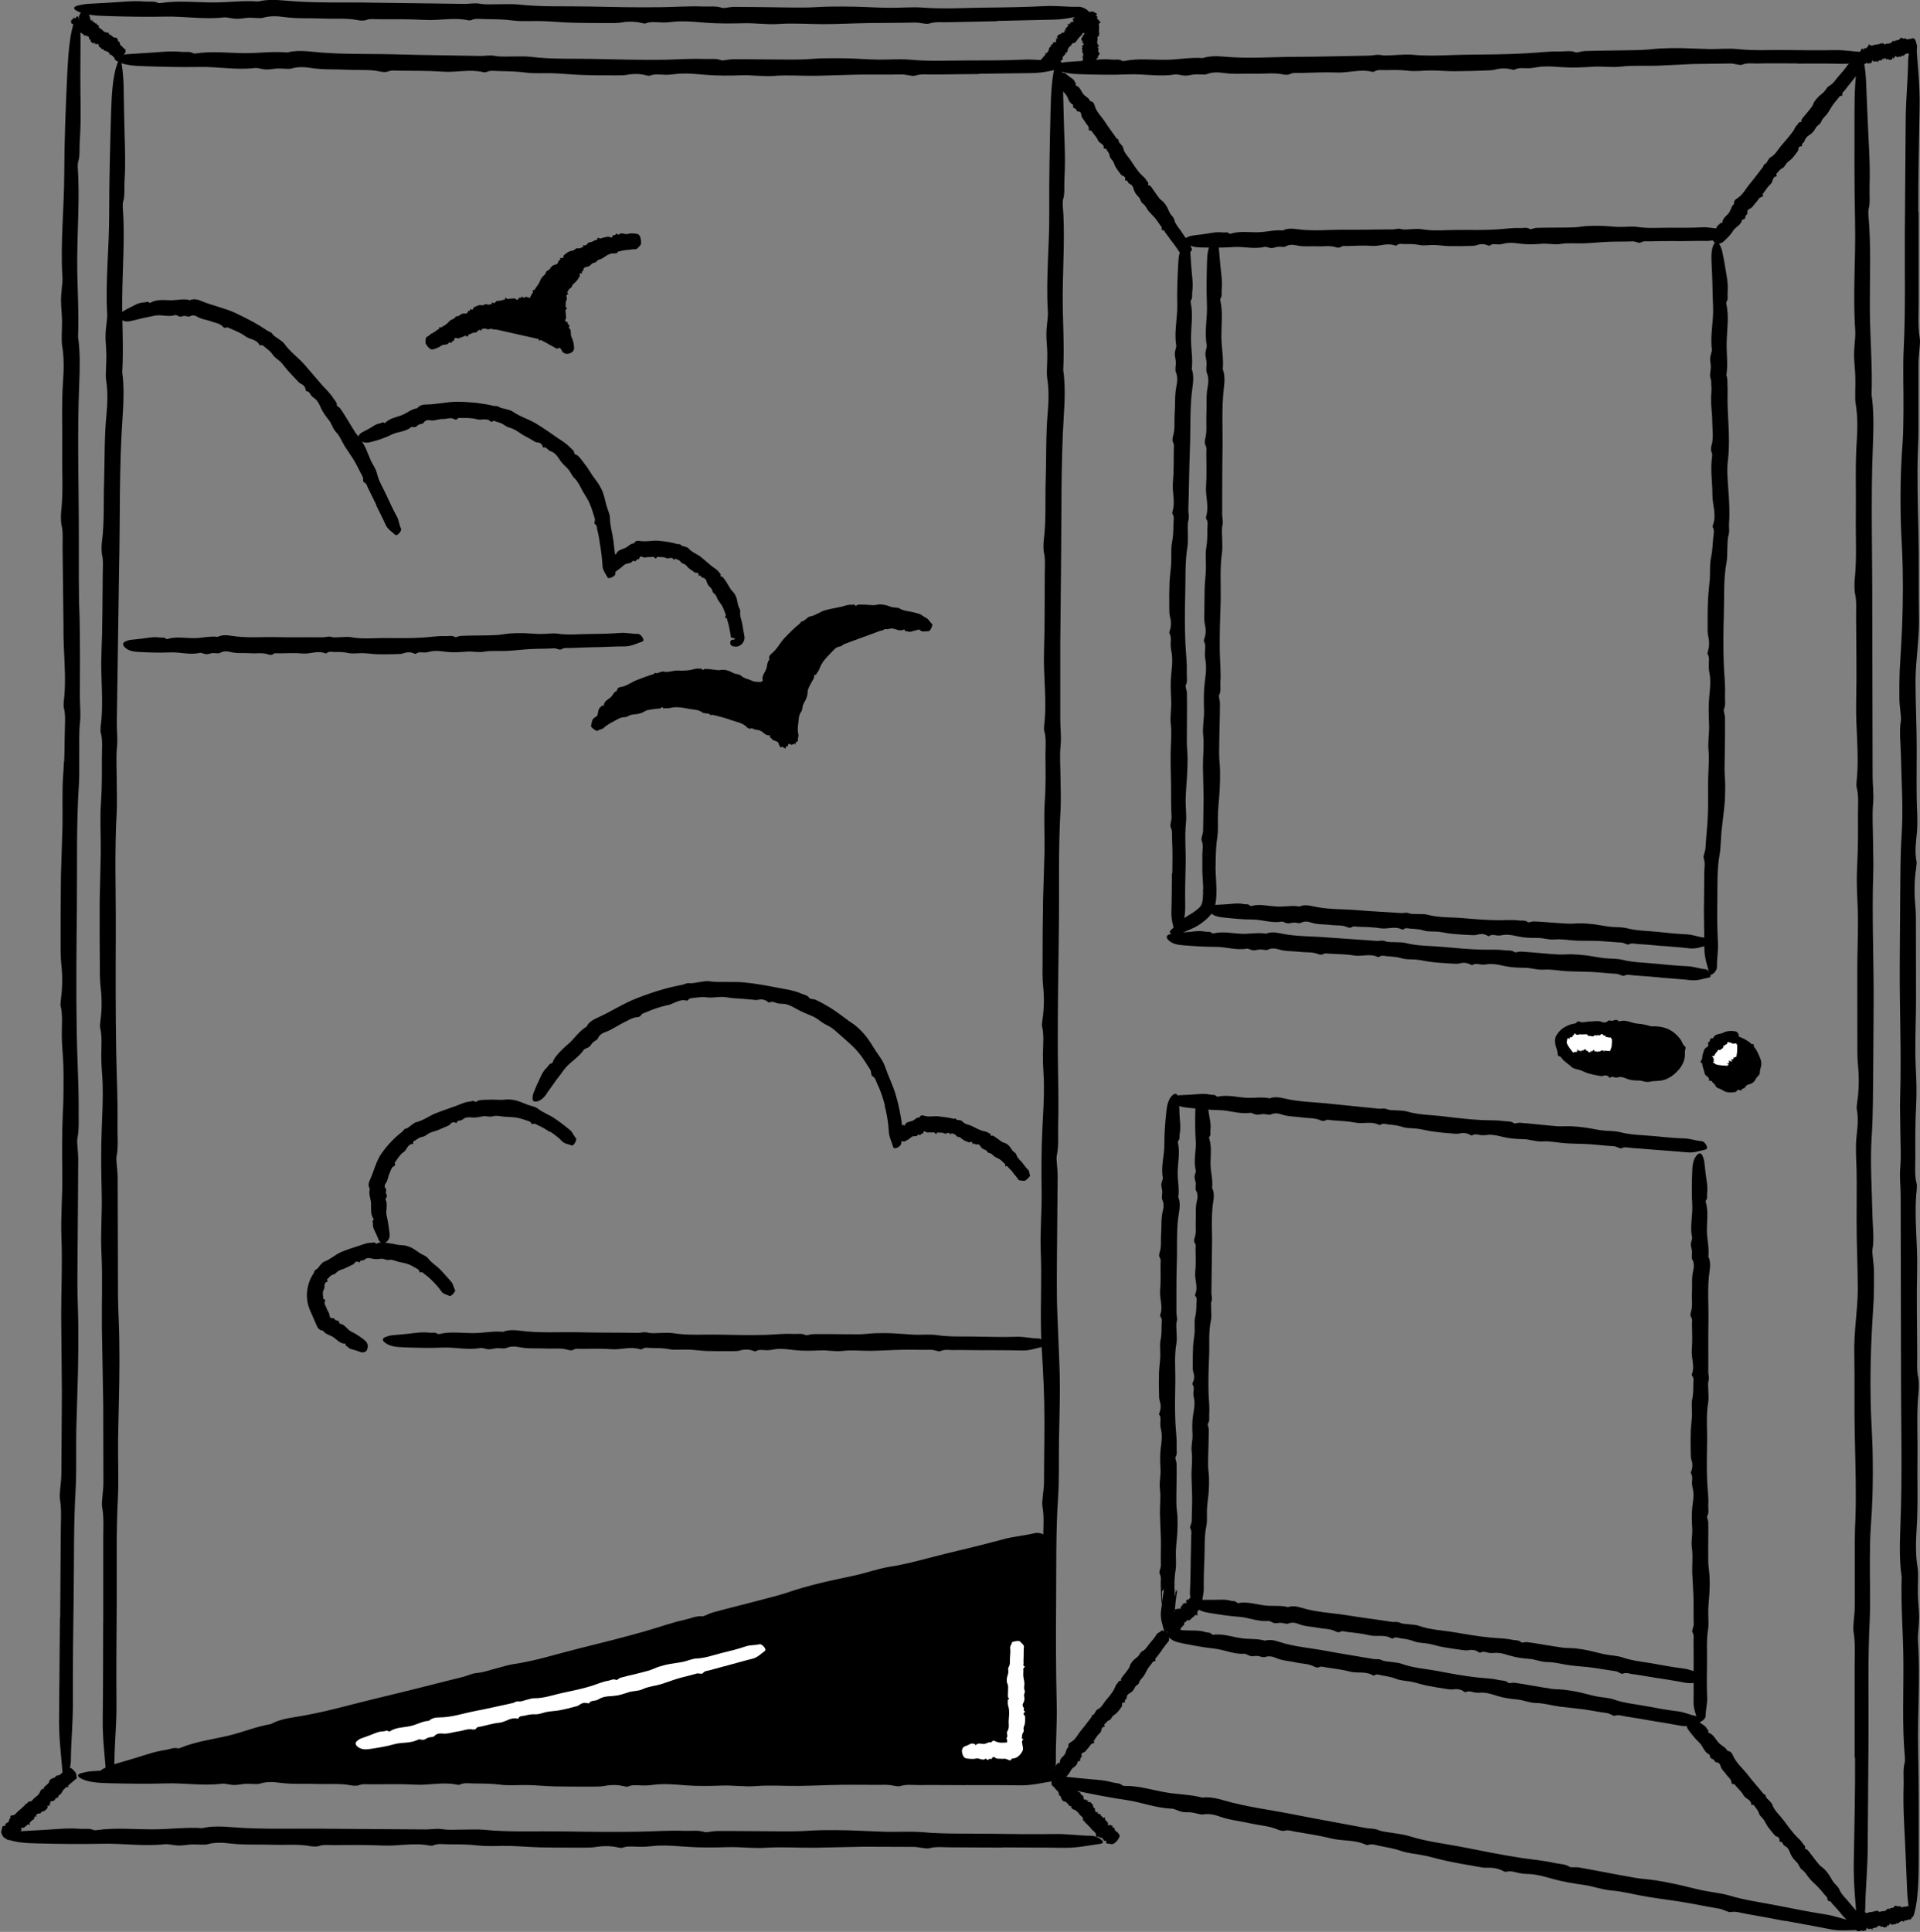 <?xml version="1.0" encoding="UTF-8"?>
<svg xmlns="http://www.w3.org/2000/svg" id="Layer_2" data-name="Layer 2" viewBox="0 0 226.52 227.87">
  <rect x="0" y="0" width="226.52" height="227.87" fill="#808080" stroke="none"/>
  <defs>
    <style>
      .cls-1, .cls-2 {
        stroke-width: 0px;
      }

      .cls-2 {
        fill: #fff;
      }
    </style>
  </defs>
  <g id="Layer_1-2" data-name="Layer 1">
    <g>
      <g>
        <path class="cls-1" d="m73.98,29.47c-.29.04-.58.08-.87.17-.1.03-.24-.04-.29.21-.02.13-.2-.11-.29-.08-.25.11-.53.15-.78.27-.25.11-.45.31-.69.43-.22.14-.53.13-.68.37-.13.2-.4.11-.55.27-.16.15-.3.32-.54.35-.16.03-.34.06-.42.19-.05.08-.02.24-.09.3-.07.06-.24.05-.08.29.01.02-.05.02-.09,0-.19-.05-.26.05-.22.19.04.14-.01.19-.06.26-.11.19-.23.37-.38.53-.1.12-.26.21-.37.34-.1.14-.11.34-.27.42-.18.08-.24.23-.3.36-.04.08-.2.13.04.29.02.01,0,.04-.02.05-.4.12-.06.48-.17.68-.15.22-.12.48-.12.73,0,.06-.09.13.1.2.07.02.08.09.03.12-.26.18-.11.37-.12.57-.03.23.12.42-.03.69-.07.11-.09.26.19.32.13.03.04.16.09.24.04.06.17.1.19.17.02.06-.06.15-.09.22,0,.02,0,.04.02.06.37.26.12.72.31,1.08.19.35.26.78.3,1.22.02.24-.05.53-.52.7-.21.08-.45.08-.6,0-.11-.06-.21-.12-.24-.18-.05-.1-.11-.2-.18-.3-.12-.2-.38-.35-.33-.61.02-.08-.12-.12.06-.24.03-.02.03-.05.01-.06-.41-.21-.3-.6-.43-.92-.1-.28-.45-.48-.41-.82-.31-.1-.31-.32-.26-.52.15-.67-.09-1.3-.02-1.96.07-.67.18-1.33.41-1.95.04-.1-.08-.26.08-.33.15-.07.14-.24.19-.37.05-.12.06-.27.17-.35.5-.29.57-.82.9-1.19.31-.39.62-.78.94-1.17.19-.25.33-.56.62-.71.12-.06.15-.26.4-.13.07.04.06-.19.13-.25.17-.13.35-.23.53-.33l.76-.4c.15-.09.26-.26.41-.35.16-.09.33-.16.51-.21.23-.05.47-.04.7-.09.23-.04.44-.23.69-.17.46.1.84-.09,1.25-.14.41-.04.83-.08,1.24-.15.24-.05.46.16.69.17.11,0,.23.63.18.85,0,.04-.03.08-.04.1-.21.2-.38.5-.6.5-.33-.02-.66.04-.98.09Z"></path>
        <path class="cls-1" d="m62.35,35.43l.41-.78c.05-.1.2-.13.07-.35-.07-.11.22-.05.26-.14.11-.25.31-.44.45-.68.14-.22.21-.51.37-.72.15-.22.43-.34.49-.62.06-.25.36-.23.47-.42.12-.19.26-.39.49-.46.17-.05.35-.08.44-.21.06-.08.04-.25.13-.31.08-.06.24-.04.14-.31,0-.02.06-.01.1,0,.19.08.29,0,.3-.16,0-.15.08-.18.14-.23.18-.14.35-.29.56-.38.16-.07.35-.07.51-.14.16-.06.26-.28.47-.23.21.04.34-.03.48-.1.08-.04.23.02.17-.25,0-.03.03-.04.05-.03.37.2.42-.31.7-.33.29-.01.51-.19.77-.28.07-.02.17.03.17-.18,0-.07.07-.1.12-.07.27.2.43-.03.64-.04.24,0,.45-.18.72-.03.12.06.26.08.33-.19.03-.12.17-.02.25-.06.07-.03.12-.16.19-.17.06-.01.14.08.2.12.02.01.04,0,.06,0,.31-.34.7.02,1.04-.08.35-.11.71-.07,1.06-.02.19.03.4.11.49.61.04.22.02.46-.06.6-.06.1-.13.2-.19.22-.1.04-.2.09-.3.13-.2.08-.39.29-.59.18-.06-.03-.13.1-.19-.11,0-.03-.04-.04-.05-.03-.25.36-.54.13-.81.21-.23.06-.41.35-.66.27-.08.28-.23.28-.37.22-.51-.19-.91.13-1.35.24-.46.11-.87.33-1.3.51-.07.03-.07.2-.2.14-.13-.06-.19.07-.28.11-.08.04-.14.14-.25.12-.45-.05-.7.28-1.02.46-.31.2-.65.37-.88.67-.15.18-.22.43-.43.53-.09.04-.06.22-.3.1-.07-.03,0,.17-.04.22-.09.12-.21.22-.32.32-.16.14-.3.3-.42.48-.07.11-.08.27-.14.38-.07.11-.14.23-.24.32-.13.12-.3.2-.42.32-.13.12-.12.35-.31.43-.35.15-.43.48-.59.75-.16.27-.34.54-.39.86-.04.18-.3.25-.36.42-.03.07-.67-.02-.86-.13-.04-.02-.07-.05-.08-.07-.12-.24-.34-.52-.24-.72.14-.3.26-.61.41-.9Z"></path>
        <path class="cls-1" d="m51.04,39.29c.2-.13.41-.25.6-.41.07-.06.21-.01.17-.26-.02-.12.2.06.26,0,.18-.15.39-.23.57-.37.18-.13.32-.33.5-.47.18-.13.44-.13.56-.35.11-.19.35-.09.49-.21.14-.13.31-.25.52-.24.15,0,.31.03.41-.06.06-.06.08-.22.17-.25.08-.03.22.04.18-.24,0-.02.05,0,.08.03.15.12.25.06.28-.07.03-.14.09-.15.16-.18.17-.09.35-.17.54-.21.14-.04.32.02.46,0,.15-.02.27-.19.44-.11.17.08.3.04.43,0,.08-.02.19.07.18-.21,0-.03.03-.03.05-.01.3.28.4-.23.64-.19.25.04.47-.08.7-.13.06-.01.14.06.17-.15,0-.07.07-.09.11-.05.22.24.37.05.56.07.21.03.41-.11.63.08.09.08.21.12.3-.14.04-.12.15,0,.22-.03.06-.02.12-.14.18-.14.05,0,.11.1.16.14.02.01.04.01.05,0,.31-.3.6.1.91.04.31-.07.62,0,.92.08.16.04.33.14.36.64.02.22-.02.46-.11.59-.06.1-.13.18-.19.2-.09.04-.19.07-.27.11-.18.06-.37.26-.54.13-.05-.04-.13.09-.16-.13,0-.03-.03-.05-.04-.03-.26.33-.49.08-.73.12-.21.03-.39.3-.6.18-.1.27-.23.24-.35.17-.42-.26-.81,0-1.2.02-.41.04-.8.15-1.2.25-.07.02-.08.18-.2.09-.1-.09-.18.02-.26.05-.08.02-.14.11-.24.07-.39-.16-.66.1-.97.2-.32.09-.63.19-.9.39-.17.12-.28.33-.49.37-.09.02-.1.19-.29,0-.05-.05-.04.16-.08.19-.11.08-.24.13-.36.19-.17.09-.35.17-.5.28-.1.07-.14.22-.23.3-.09.09-.2.15-.32.19-.15.05-.33.05-.48.11-.15.06-.23.25-.43.24-.36-.03-.55.22-.8.36-.26.14-.51.28-.71.49-.12.12-.36.03-.5.12-.06.04-.51-.41-.61-.61-.02-.04-.03-.08-.03-.1.02-.25-.04-.59.13-.68.24-.13.46-.31.69-.46Z"></path>
        <path class="cls-1" d="m64.74,40.6c-.25-.13-.48-.28-.74-.39-.1-.04-.14-.19-.34-.03-.1.08-.06-.21-.15-.24-.24-.09-.45-.24-.7-.33-.24-.08-.5-.09-.73-.16-.23-.08-.41-.27-.67-.22-.22.04-.32-.22-.51-.22-.2,0-.4-.03-.56-.17-.12-.1-.23-.21-.38-.19-.09.01-.19.13-.27.11-.08-.02-.17-.14-.26.12,0,.02-.04-.03-.06-.07-.07-.18-.19-.18-.27-.06-.08.11-.14.09-.21.1-.18.02-.37.04-.55.02-.14-.02-.29-.08-.44-.09-.15,0-.29.14-.45.03-.17-.09-.3-.06-.44-.02-.08.02-.2-.08-.2.2,0,.03-.03.03-.05.01-.32-.3-.42.24-.66.22-.26-.02-.48.12-.72.22-.06.03-.16-.02-.15.18,0,.07-.06.1-.11.07-.27-.19-.4.03-.59.06-.23.04-.38.24-.67.13-.12-.05-.26-.04-.27.23,0,.13-.15.06-.21.12-.05.05-.07.18-.13.21-.05.03-.14-.04-.22-.07-.02,0-.04,0-.05.02-.19.39-.64.17-.91.38-.27.21-.59.32-.92.42-.18.06-.38.06-.7-.33-.14-.18-.24-.39-.23-.55.01-.12.03-.23.08-.28.08-.09.16-.18.23-.26.16-.16.26-.46.52-.44.08,0,.1-.15.24.03.02.02.05.03.06,0,.13-.43.51-.35.78-.5.23-.12.35-.47.64-.47.03-.3.21-.33.38-.31.59.07,1-.3,1.52-.44.51-.15,1.03-.34,1.56-.47.09-.02.14-.19.27-.1.13.08.24-.03.36-.06.11-.02.21-.11.33-.06.49.22.89-.03,1.35,0,.45,0,.89.07,1.34.03.27,0,.57-.09.83.01.11.04.26-.06.31.22.01.08.17-.08.24-.07.18.03.36.09.53.15.24.09.47.19.71.26.15.04.32,0,.47.04.16.04.3.11.44.19.17.11.31.28.47.39.17.11.41.1.53.3.22.35.58.43.88.62.3.19.6.38.93.5.19.07.24.35.41.44.08.04-.12.65-.26.82-.03.03-.06.06-.08.07-.26.08-.56.27-.74.15-.26-.18-.55-.32-.83-.47Z"></path>
        <polygon class="cls-1" points="72.8 29.02 65.28 32.67 66.51 40.66 55.79 38.25 55.65 36.88 58.84 37 61.37 36.48 63.39 35.68 70.27 29.32 72.8 29.02"></polygon>
      </g>
      <g>
        <path class="cls-1" d="m107.68,73.78c-.4-.09-.79-.18-1.2-.23-.15-.02-.28-.16-.48.04-.1.1-.2-.19-.34-.2-.38-.03-.75-.12-1.13-.15-.37-.01-.74.03-1.11.03-.36,0-.73-.16-1.08-.04-.3.1-.57-.12-.85-.07-.3.05-.61.08-.91,0-.21-.06-.44-.16-.64-.09-.13.04-.24.19-.38.2-.13,0-.3-.1-.37.19,0,.02-.07-.01-.1-.04-.16-.15-.33-.1-.42.03-.09.13-.19.13-.28.17-.24.1-.53.15-.75.25-.18.07-.39.02-.6.13-.21.1-.36.31-.6.33-.25.01-.42.13-.59.26-.09.07-.28.06-.19.34,0,.03-.03.05-.06.05-.49-.06-.45.52-.75.68-.32.18-.53.49-.76.76-.06.07-.19.1-.1.29.03.07-.02.15-.09.16-.38.03-.43.36-.62.55-.24.22-.29.56-.64.71-.14.07-.28.21-.14.47.06.12-.12.19-.15.31-.02.09.04.23,0,.31-.03.07-.16.1-.24.15-.02.02-.04.04-.04.07.06.53-.46.79-.55,1.26-.08.46-.25.9-.4,1.34-.08.25-.21.48-.73.57-.23.04-.47,0-.58-.14-.08-.1-.16-.22-.16-.33,0-.17-.03-.34-.03-.5,0-.34-.13-.73.1-1.02.07-.09-.01-.25.22-.27.03,0,.06-.04.05-.06-.16-.55.23-.92.4-1.35.14-.37.09-.84.39-1.15-.12-.33.05-.54.24-.69.67-.53.99-1.27,1.55-1.86.57-.59,1.14-1.18,1.78-1.68.11-.08.11-.28.32-.28.19,0,.29-.19.45-.29.14-.09.25-.24.41-.27.35-.05.63-.19.92-.34.31-.13.62-.35.94-.41.65-.18,1.28-.27,1.9-.41.38-.09.75-.27,1.14-.22.16.02.34-.13.5.11.05.07.2-.12.3-.13.26-.02.52,0,.78,0,.36.02.72.05,1.08.06.22,0,.44-.08.66-.09.23,0,.46.02.68.07.29.06.56.19.84.26.29.07.62,0,.88.16.49.3,1.02.29,1.53.42.26.08.46.09.92.26l.39.26.35.21c.27.15.37.49.62.65.12.08-.12.68-.3.82-.03.03-.08.05-.11.05-.35,0-.73.11-.96-.08-.17-.14-.36-.27-.54-.4-.22-.14-.08-.08-.4-.15Z"></path>
        <path class="cls-1" d="m92.53,85.46c.02-.44.1-.86.14-1.29.02-.16.16-.29-.04-.5-.1-.1.2-.2.22-.34.06-.39.19-.76.28-1.14.09-.38.09-.74.22-1.15.12-.4.4-.71.45-1.1.04-.34.37-.5.47-.78.12-.3.26-.61.52-.82.18-.15.39-.29.48-.5.06-.13.02-.32.12-.44.09-.11.28-.17.15-.44-.01-.02.07-.04.12-.05.23-.02.34-.17.33-.35-.01-.17.08-.25.15-.35.2-.26.42-.52.69-.74.19-.17.46-.27.68-.42.24-.16.42-.44.67-.45.26-.02.44-.15.63-.27.11-.07.29-.05.24-.33,0-.03.04-.05.07-.04.51.12.56-.48.96-.58.4-.1.72-.35,1.1-.51.1-.05.24-.02.26-.24,0-.08.12-.13.19-.1.39.16.64-.11.99-.13.37-.04.75-.2,1.14-.02.16.09.37.14.57-.11.09-.11.27.03.41.01.11-.01.24-.11.34-.1.09.01.17.13.25.19.02.02.06.02.09.01.55-.19.94.29,1.38.28.46,0,.88.08,1.31.14.24.03.48.1.67.59.09.22.1.46-.01.6-.08.1-.18.2-.28.23-.16.04-.32.11-.48.14-.32.06-.68.27-1,.1-.1-.05-.24.06-.29-.17,0-.03-.05-.06-.07-.04-.49.26-.91-.05-1.31-.11-.36-.05-.71.17-1,.03-.19.25-.36.22-.53.13-.6-.26-1.19.1-1.79.31-.63.2-1.22.59-1.82.94-.1.06-.11.24-.29.22-.17-.02-.27.15-.4.24-.12.08-.21.21-.36.23-.6.06-.86.53-1.25.91-.39.37-.75.79-1.02,1.27-.16.3-.23.65-.46.9-.1.11-.05.31-.35.3-.08,0,.01.21-.02.3-.1.21-.22.4-.33.6-.15.28-.3.55-.4.84-.06.18-.03.38-.06.55-.04.19-.1.39-.18.57-.11.24-.26.46-.35.7-.09.25-.04.55-.21.77-.31.42-.28.91-.34,1.36-.07.45-.09.91.01,1.32.06.22-.11.47-.04.69.03.08-.5.48-.71.52-.04,0-.09,0-.11-.01-.29-.2-.68-.42-.72-.79-.05-.53-.08-1.04-.05-1.54Z"></path>
        <path class="cls-1" d="m91.73,86.63s.07,0,.1-.05c0-.01.06.09,0-.13-.03-.11.07.14.08.13.02-.04.07-.01.09-.05.02-.04.02-.14.04-.17.02-.04.1.07.07-.07-.02-.12.08.07.08.01,0-.06.01-.1.07-.02.04.06.1.14.09.09,0-.03-.05-.16-.03-.16.01,0,.07.11-.03-.14,0-.02.01.02.03.05.08.16.09.14.05.03-.04-.11-.03-.1-.02-.11.02-.03.03-.04.07-.03.03,0,.09.09.13.1.04.01.01-.11.09,0,.07.11.09.09.11.08.01,0,.07.1-.02-.15,0-.02,0-.02,0,0,.17.31.03-.13.09-.06.07.07.08,0,.11-.03,0,0,.05.06-.02-.12-.02-.07-.01-.08,0-.03.12.24.09.08.13.11.05.04.03-.09.14.09.04.08.08.12,0-.12-.03-.11.02,0,.02-.04,0-.02-.03-.14-.02-.14,0,0,.05.09.07.13,0,.01.01.01,0,0-.06-.28.12.06.13-.03.02-.09.07-.07.13-.05.03.01.08.08.26.53.08.2.16.43.2.56.03.1.05.19.05.22,0,.04,0,.1,0,.15,0,.09.05.31-.02.21-.02-.03.01.09-.07-.11-.01-.03-.02-.04-.02-.03.08.33-.03.14-.06.17-.02.03.04.3-.03.2.08.26.04.22,0,.15-.16-.25-.15-.04-.23-.06-.07-.01-.12.05-.18.05-.01,0,.04.15-.02.04-.05-.1-.03-.01-.04,0-.01,0,0,.06-.03,0-.15-.24-.12-.07-.19-.07-.06,0-.14,0-.16.09-.02.05,0,.21-.05.17-.02-.02.01.13-.09-.1-.03-.06.03.12.02.13-.01.03-.04.02-.07.03-.03.01-.07,0-.09.04-.01.02,0,.13,0,.16-.01.03-.03.04-.06.02-.04-.02-.09-.1-.12-.11-.03-.02-.02.1-.08,0-.12-.19-.13-.07-.18-.08-.05,0-.1,0-.13.06-.01.04-.11-.16-.13-.15,0,0-.07-.14-.13-.32-.06-.17-.14-.37-.18-.47-.01-.04-.02-.08-.03-.1-.04-.2-.13-.5-.09-.49.05.02.08-.02.12-.03Z"></path>
        <path class="cls-1" d="m71.25,83.89c.37-.22.75-.41,1.12-.62.14-.08.33-.04.39-.32.03-.14.28.04.41-.02.36-.18.75-.28,1.12-.43.36-.15.71-.34,1.09-.46.37-.12.79-.07,1.14-.26.31-.17.63.02.93-.07.32-.07.67-.14.99-.04.24.07.47.15.7.12.15-.02.29-.15.45-.14.15.01.3.15.46-.11.01-.02.08.03.11.07.14.19.34.19.48.1.14-.1.25-.07.36-.06.32.02.64.07.95.14.23.06.45.2.68.27.24.07.52,0,.72.18.2.17.41.21.63.26.12.03.24.18.41-.06.02-.02.06,0,.08.02.27.42.73.07,1.07.25.34.19.74.24,1.12.34.1.03.18.14.33-.02.05-.06.16-.03.2.04.19.34.53.29.79.44.3.16.66.18.9.51.1.14.26.25.52.11.12-.07.23.11.35.14.1.03.25-.03.34,0,.08.04.11.17.17.26.02.03.04.04.08.04.59,0,.84.6,1.31.83.23.13.46.29.67.46.2.19.39.4.57.61.19.24.33.57.06,1-.12.2-.32.33-.5.32-.13,0-.27-.01-.34-.06-.12-.08-.24-.16-.37-.22-.27-.14-.59-.17-.75-.43-.05-.09-.21-.05-.14-.27.01-.03-.01-.07-.03-.07-.52.05-.72-.37-1.1-.54-.31-.16-.73-.07-1-.32-.29.16-.47.02-.62-.12-.52-.54-1.26-.6-1.92-.85-.67-.26-1.38-.4-2.07-.59-.12-.03-.26.1-.37-.05-.11-.14-.3-.09-.45-.13-.14-.03-.3,0-.42-.1-.5-.39-1.1-.32-1.65-.44-.56-.12-1.12-.21-1.66-.18-.33.03-.66.16-.99.11-.14-.02-.28.12-.43-.12-.04-.07-.17.13-.25.15l-.67.07c-.31.03-.62.08-.93.16-.18.06-.34.2-.52.27-.18.08-.38.13-.57.16-.25.04-.51.04-.76.1-.25.08-.47.27-.74.27-.52-.01-.9.3-1.32.51-.42.21-.83.45-1.17.77-.2.18-.52.16-.72.33-.09.08-.64-.29-.74-.49-.02-.04-.03-.08-.02-.11.09-.32.09-.74.37-.92.41-.27.8-.56,1.21-.81Z"></path>
        <path class="cls-1" d="m88.33,81.86c-.31-.13-.62-.27-.95-.36-.12-.03-.21-.18-.4,0-.09.09-.13-.21-.25-.23-.31-.06-.61-.18-.92-.23-.31-.04-.62-.01-.93-.04-.3-.03-.59-.2-.9-.09-.26.09-.47-.15-.71-.11-.26.03-.52.06-.77-.05-.18-.08-.36-.17-.55-.12-.11.03-.21.17-.34.17-.12,0-.24-.12-.34.16,0,.02-.07-.02-.1-.06-.15-.17-.31-.15-.42-.02-.11.12-.21.11-.31.12-.28.02-.54.04-.75.03-.16,0-.33-.08-.52-.07-.19.01-.37.18-.59.1-.22-.08-.39-.03-.57.02-.1.03-.25-.06-.26.23,0,.03-.04.03-.06.02-.39-.25-.53.29-.84.3-.32.02-.6.2-.88.33-.08.04-.19,0-.18.21,0,.07-.07.12-.13.09-.32-.15-.47.1-.7.17-.27.07-.43.32-.77.27-.14-.01-.3.03-.28.31.01.13-.16.1-.22.18-.05.06-.04.2-.1.25-.05.04-.17,0-.25,0-.02,0-.04.02-.05.04-.11.45-.63.4-.83.73-.2.32-.43.58-.64.85-.13.15-.25.28-.77.23-.23-.02-.46-.1-.54-.25-.06-.11-.11-.23-.09-.33.02-.15.04-.31.09-.46.08-.3.08-.69.37-.87.09-.06.07-.22.29-.14.03.01.07,0,.07-.03.03-.54.51-.69.81-.96.25-.24.38-.66.74-.77.01-.33.24-.42.45-.45.74-.11,1.25-.58,1.9-.82.65-.24,1.28-.51,1.94-.69.11-.03.16-.21.33-.13.15.07.29-.06.44-.09.13-.03.25-.12.4-.09.56.15,1.14-.14,1.71-.12.54.02.99.02,1.52-.07.32-.06.65-.21.98-.15.14.03.29-.11.42.15.04.07.18-.12.27-.12.23,0,.45.02.68.04.31.03.62.08.93.11.19,0,.4-.06.59-.05.2,0,.4.05.6.12.24.08.47.23.71.32.25.09.54.06.75.24.38.35.85.4,1.27.59.42.2.83.4,1.26.56.25.09.36.39.58.51.11.06-.07.68-.22.84-.03.03-.07.06-.09.06-.31.06-.63.23-.85.1-.33-.2-.69-.34-1.04-.49Z"></path>
        <polygon class="cls-1" points="107.37 73.11 95.76 77.38 92.98 86.63 83.88 82.99 72.89 82.61 79.91 79.86 85.8 80.21 90.02 80.46 91.81 77.73 98.2 72.14 107.37 73.11"></polygon>
      </g>
      <path class="cls-1" d="m115.52,8.73l-5.47.06c-.68.01-1.37-.1-2.07.13-.35.12-1.01-.15-1.63-.14-1.7.04-3.4,0-5.1.02l-4.95.14c-1.64.03-3.33-.12-4.9.01-1.37.11-2.6-.11-3.9-.07-1.39.05-2.82.06-4.18-.05-.99-.08-1.97-.19-2.95-.15-.61.02-1.19.15-1.86.14-.62-.01-1.32-.14-1.87.12-.05.02-.32-.03-.46-.07-.67-.18-1.49-.18-2.05-.07-.55.11-1.03.09-1.54.09-1.4,0-2.79,0-4.19-.06-1.05-.04-2.08-.15-3.13-.19-1.09-.04-2.25.06-3.26-.08-1.01-.14-1.97-.15-2.96-.17-.56,0-1.22-.14-1.68.12-.04.02-.25.02-.35,0-1.6-.38-3.18.06-4.81-.06-1.67-.12-3.39-.09-5.09-.11-.45,0-.94-.09-1.36.1-.15.07-.62.07-.85.01-1.25-.29-2.58-.15-3.86-.22-1.47-.08-2.94.02-4.42-.22-.62-.1-1.48-.16-2.23.07-.35.11-1.06-.02-1.6,0-.44.01-.87.12-1.31.12-.37,0-.74-.11-1.12-.17-.11-.02-.25-.02-.36,0-2.15.25-4.28-.17-6.44-.13-2.17.04-4.37-.02-6.54-.09-1.2-.04-2.43-.11-3.25-.61-.37-.22-.37-.46.14-.6.38-.1.81-.2,1.24-.22.69-.04,1.38-.08,2.04-.13,1.39-.06,2.77-.28,4.22-.13.45.04.97-.08,1.34.15.05.03.23.05.32.04,1.92-.31,3.91-.05,5.86-.04,1.66,0,3.27-.23,4.95-.08.93-.25,2.01-.19,2.94-.09,3.28.35,6.58.22,9.87.31,3.33.1,6.67.12,10.01.19.57.01,1.06-.13,1.72,0,.62.12,1.43.05,2.16.06.67.01,1.37-.04,2,.04,2.6.32,5.24.19,7.86.26,2.61.06,5.22.12,7.82.09,1.59-.03,3.17-.16,4.77-.09.68.03,1.4-.11,2.07.15.19.07.83-.11,1.27-.12,1.09-.01,2.18,0,3.28.01,1.52,0,3.03.04,4.55.02.92,0,1.84-.11,2.76-.14.97-.02,1.94-.02,2.91,0,1.23.03,2.45.13,3.67.15,1.27.02,2.59-.1,3.81.01,2.26.21,4.52.09,6.77.09,2.24,0,4.49,0,6.73-.1,1.27-.05,2.43.14,3.67.11.58-.01,1.38.6,1.14.82-.04.04-.14.09-.23.1-1.21.22-2.33.55-3.73.56-2.06.03-4.13.06-6.2.08Z"></path>
      <path class="cls-1" d="m13.4,6.72c-.09-.08-.17-.18-.28-.24-.04-.02,0-.14-.19,0-.09.07.05-.16.01-.18-.11-.05-.17-.16-.27-.22-.1-.05-.25-.06-.35-.11-.1-.05-.11-.22-.28-.18-.15.03-.08-.18-.18-.2-.11-.02-.2-.05-.21-.19,0-.1,0-.21-.08-.22-.05,0-.17.08-.2.04-.03-.03,0-.15-.19.04-.02.02,0-.03.01-.07.07-.17.02-.19-.08-.12-.1.07-.12.04-.15.02-.08-.04-.17-.09-.22-.17-.04-.06-.04-.18-.08-.24-.04-.07-.18-.01-.16-.16.02-.15-.04-.18-.09-.22-.03-.02,0-.15-.18.05-.02.02-.03,0-.02-.01.12-.35-.24-.03-.28-.17-.08-.16-.33-.25-.51-.37-.05-.03-.03-.11-.25-.02-.08.03-.14,0-.12-.05.04-.11.02-.16-.03-.21-.05-.06-.17-.1-.21-.17-.11-.13-.23-.21-.09-.38.07-.07.07-.13-.21-.14-.13,0-.02-.11-.05-.13-.02-.02-.15-.03-.15-.06,0-.02.11-.05.17-.07.02,0,.02-.01,0-.02-.35-.11.18-.22.22-.48v-.03s0,0,0,0l.05.05.1.1.11.1.05.05.03.02h0s.93-.15.93-.15h0s0,0,0,0c-.02.02-.03.1-.02.21,0,.12.04.25.07.42l.07.26c.02.07.02.07.02.06h0s-.14,0-.14,0c-.07,0-.18-.04-.43-.46-.11-.19-.19-.42-.21-.56-.02-.1-.03-.2,0-.24.03-.06.05-.13.09-.19.07-.12.09-.37.35-.31.05.01.09-.02.19-.02.06,0,.12,0,.17.04.14.05.25.14.3.25.03.04.1.13.15.25.02.06.04.12.05.17,0,.03,0,.04,0,.05.02.22.06.18.08.19.02,0,.03.01.05.02.02,0,.02.01,0,.02-.03,0-.11.02-.11.03-.02.02.34,0,.17.03.4-.05.32-.05.22-.02-.24.07-.17.09-.12.09.02,0,.05,0,.05.02,0,.02.02.04.04.05.1.07.2.13.29.21.03.03.15-.08.12.05-.03.12.07.08.11.11.04.03.11.01.11.09-.02.34.24.31.37.45.13.14.26.27.45.33.12.04.3,0,.35.11.02.05.16-.03.03.2-.03.06.12-.06.15-.04.07.03.13.09.19.14.08.07.16.15.26.2.06.03.18,0,.25.02.07.03.12.07.16.14.05.08.05.21.1.29.05.08.2.06.19.2-.02.27.17.3.27.42.1.13.21.25.36.32.09.04,0,.25.06.31.03.03-.37.52-.53.66-.03.03-.07.05-.08.06-.2.08-.47.26-.52.18-.08-.12-.2-.2-.3-.29Z"></path>
      <path class="cls-1" d="m117.66,2.5l-5.83.12c-.72.02-1.46-.08-2.21.16-.37.12-1.08-.14-1.75-.12-1.81.05-3.63.03-5.45.06-1.77.03-3.53.13-5.3.13-1.76,0-3.55-.14-5.24-.02-1.46.1-2.77-.13-4.16-.09-1.48.04-3.01.05-4.46-.06-1.05-.09-2.1-.19-3.15-.16-.66.02-1.27.15-1.98.13-.66-.02-1.41-.14-1.99.12-.05.02-.35-.03-.5-.07-.71-.18-1.59-.18-2.19-.07-.59.11-1.1.09-1.64.09-1.49,0-2.98,0-4.47-.05-1.12-.03-2.22-.15-3.34-.18-1.16-.04-2.4.07-3.48-.07-1.08-.14-2.11-.15-3.16-.16-.6,0-1.3-.14-1.79.13-.05.02-.27.02-.37,0-1.71-.37-3.4.07-5.13-.04-1.79-.11-3.62-.07-5.43-.08-.48,0-1-.09-1.45.1-.16.07-.66.07-.91.02-1.34-.28-2.75-.14-4.12-.2-1.57-.07-3.14.04-4.72-.19-.67-.1-1.58-.15-2.38.09-.37.11-1.14-.01-1.71,0-.47.02-.93.13-1.4.13-.4,0-.8-.11-1.2-.16-.12-.02-.27-.02-.39,0-2.29.26-4.57-.15-6.87-.1-2.32.05-4.66,0-6.99-.07-1.28-.04-2.61-.13-3.48-.63-.39-.22-.39-.46.15-.6.4-.1.86-.19,1.32-.21.73-.04,1.47-.08,2.18-.12,1.48-.07,2.96-.28,4.5-.14.48.04,1.04-.08,1.43.14.05.03.25.05.34.03,2.05-.32,4.18-.07,6.26-.07,1.77,0,3.49-.25,5.28-.11.98-.26,2.14-.2,3.14-.11,3.51.33,7.03.17,10.54.25,3.56.05,7.13.09,10.69.14.61,0,1.13-.14,1.84-.01.67.12,1.53.04,2.31.05.71,0,1.46-.04,2.13.03,2.78.31,5.6.18,8.4.24,2.78.06,5.58.12,8.36.08,1.69-.02,3.38-.15,5.09-.08.73.03,1.5-.1,2.21.16.2.07.89-.11,1.35-.12,1.16,0,2.33.02,3.5.03,1.62.02,3.24.06,4.86.05.99,0,1.96-.1,2.94-.11,1.03-.02,2.07-.01,3.1.01,1.31.03,2.61.12,3.91.13,1.36.02,2.77-.12,4.06-.02,2.42.19,4.82.03,7.23,0,2.39-.02,4.8-.06,7.18-.18,1.36-.07,2.6.12,3.92.08.62-.02,1.47.59,1.22.81-.05.04-.15.09-.25.11-1.29.24-2.48.58-3.97.6-2.2.05-4.41.1-6.61.15Z"></path>
      <path class="cls-1" d="m123.06,6.76c.08-.1.17-.18.24-.29.02-.04.14,0,0-.19-.07-.09.17.05.18,0,.05-.11.16-.17.21-.28.05-.1.05-.25.11-.36.05-.1.22-.11.19-.28-.03-.15.19-.08.21-.18.02-.11.06-.21.2-.21.1,0,.22,0,.22-.08,0-.05-.07-.17-.04-.2.03-.03.15.01-.03-.19-.02-.02.03,0,.07.02.16.08.19.03.12-.08-.06-.1-.03-.12-.01-.15.05-.08.1-.16.19-.22.06-.04.19-.03.25-.07.07-.04.03-.18.17-.15.14.03.18-.02.23-.08.02-.03.15.02-.04-.18-.02-.02,0-.03.02-.02.34.14.06-.24.2-.27.14-.03.17-.16.24-.26.02-.03.1,0-.03-.15-.05-.05-.03-.08.02-.06.26.11.19-.07.29-.11.1-.04.07-.2.3-.15.1.02.17.01.01-.19-.07-.09.05-.06.05-.1,0-.04-.07-.13-.05-.16.01-.02.11.02.16.03.02,0,.02,0,.02-.02-.12-.3.26-.16.3-.33.04-.16.16-.26.29-.35.07-.05.19-.06.6.21.18.12.37.28.45.39.06.09.12.17.12.21,0,.06.02.14.02.2,0,.13.11.35-.04.34-.05,0,.03.11-.16-.01-.03-.02-.05-.02-.04,0,.17.32-.08.28-.15.4-.06.1.08.36-.09.37.17.22.08.25-.02.25-.36-.01-.36.29-.54.43-.18.15-.3.35-.46.52-.03.03.07.15-.05.11-.11-.04-.08.06-.11.1-.03.04-.02.11-.1.1-.33-.04-.32.2-.46.32-.14.12-.28.24-.34.42-.04.11,0,.29-.11.34-.05.02.03.15-.19.02-.06-.04.06.12.04.15-.03.07-.09.12-.14.18-.07.08-.15.15-.2.24-.03.06.01.17-.01.24-.02.07-.07.12-.13.15-.08.04-.2.05-.28.1-.08.05-.05.2-.19.18-.27-.02-.28.17-.4.27-.12.1-.23.21-.29.36-.03.09-.25,0-.3.08-.03.03-.54-.33-.7-.49-.03-.03-.06-.06-.07-.08-.1-.19-.29-.45-.21-.51.12-.09.19-.21.28-.32Z"></path>
      <path class="cls-1" d="m7.1,190.82c.02-3.38.05-6.77.07-10.15,0-1.26.12-2.54-.1-3.85-.11-.65.17-1.87.17-3.03.02-3.15.04-6.32.06-9.47-.03-3.07-.05-6.13-.08-9.19,0-3.04.15-6.18.03-9.11-.1-2.54.13-4.83.1-7.25-.03-2.57-.05-5.24.07-7.76.06-.92.07-1.83.07-2.74.02-.92,0-1.83-.02-2.75-.04-1.14-.18-2.21-.18-3.45,0-1.15.12-2.47-.15-3.47-.02-.08.03-.6.06-.87.18-1.25.17-2.77.05-3.81-.11-1.02-.1-1.91-.1-2.86,0-2.59,0-5.19.04-7.78.06-1.94.12-3.87.18-5.81.04-2.02-.06-4.19.08-6.06.02-.24.03-.47.05-.71.01-.28.03-.56.04-.83l.6-.03c.08,0,.23-.02.26,0v.06s0,.13,0,.13c0,0,0,.01,0,.02h-.21s-.42,0-.42,0c-.06,0-.17,0-.18,0l-.02.03s-.02.04-.01.04l.02-.49.03-1.02c0-.68.02-1.36.03-2.05,0-1.04.14-2.26-.12-3.12-.02-.08-.02-.47,0-.65.37-2.98-.08-5.91-.03-8.91-.03-3.11-.07-6.31-.11-9.47,0-.84.07-1.74-.13-2.52-.07-.27-.08-1.16-.03-1.58.26-2.33.08-4.79.12-7.18.04-2.73-.1-5.46.1-8.22.09-1.17.13-2.75-.11-4.15-.11-.64,0-1.98-.01-2.98-.02-.82-.13-1.62-.12-2.43,0-.69.11-1.39.16-2.09.02-.21.02-.47,0-.67-.24-4,.2-7.96.22-11.98.01-4.04.17-8.13.37-12.19.11-2.24.3-4.54.86-6.03.25-.67.49-.66.58.29.07.7.13,1.51.11,2.3,0,1.28-.01,2.55-.02,3.79-.02,2.58.13,5.15-.07,7.82-.06.83.05,1.81-.19,2.49-.03.09-.06.44-.05.6.25,3.56-.04,7.26-.06,10.89-.02,3.09.23,6.07.1,9.19.26,1.71.21,3.72.14,5.45-.26,6.1-.04,12.24-.05,18.35v4.65s.02,2.33.02,2.33c0,.18,0,.43,0,.52l.03.61.04,1.18c.06,3.12.05,6.23.03,9.33,0,1.06.14,1.97,0,3.21-.12,1.16-.05,2.67-.07,4.02v.65s0,.18,0,.18v-.03s0-.01,0,0c0,.36,0,.72,0,1.07,0,.4-.02.8-.04,1.19-.32,4.84-.19,9.75-.24,14.62-.05,4.85-.1,9.71-.02,14.54.04,2.96.23,5.86.23,8.85-.03,1.27.1,2.6-.16,3.86-.07.36.11,1.54.11,2.35-.01,2.03-.03,4.06-.04,6.09-.02,2.82-.04,5.64-.06,8.46,0,1.72.09,3.42.11,5.14.01,1.8,0,3.61-.04,5.41-.07,2.28-.13,4.55-.2,6.83-.05,2.36.05,4.83-.08,7.09-.25,4.21-.17,8.41-.23,12.6-.06,4.17-.11,8.36-.09,12.52.01,2.37-.22,4.52-.24,6.83,0,1.08-.65,2.53-.86,2.08-.04-.08-.08-.26-.1-.44-.18-2.27-.48-4.35-.43-6.94.03-3.83.07-7.67.1-11.5Z"></path>
      <path class="cls-1" d="m12.18,191.36c0-3.29,0-6.58,0-9.86,0-1.22.1-2.47-.13-3.75-.11-.63.16-1.81.15-2.95,0-3.06-.02-6.14-.02-9.21-.05-2.98-.11-5.96-.16-8.94-.03-2.96.09-6.01-.05-8.85-.12-2.47.09-4.69.03-7.05-.06-2.5-.1-5.09,0-7.54.07-1.79.16-3.55.11-5.33-.03-1.11-.17-2.14-.16-3.35,0-1.12.12-2.4-.15-3.37-.02-.08.02-.59.06-.84.17-1.21.16-2.69.03-3.7-.12-.99-.11-1.86-.11-2.78-.02-2.52-.04-5.05-.02-7.56.04-1.89.09-3.76.13-5.65.02-1.97-.11-4.07.02-5.88.13-1.82.11-3.57.11-5.35,0-1.01.12-2.21-.15-3.05-.02-.08-.02-.46,0-.63.4-2.89-.03-5.75.1-8.68.13-3.02.11-6.13.15-9.2,0-.82.1-1.69-.09-2.45-.07-.27-.06-1.13,0-1.54.3-2.26.17-4.66.25-6.98.08-2.65.02-5.31.28-7.98.11-1.13.19-2.67-.04-4.03-.1-.63.04-1.92.03-2.9,0-.8-.11-1.57-.1-2.36,0-.67.12-1.35.18-2.03.02-.2.02-.45.01-.65-.21-3.88.25-7.73.24-11.63,0-3.92.11-7.89.22-11.83.06-2.17.19-4.41.71-5.87.23-.66.47-.66.59.27.09.68.17,1.46.18,2.23.02,1.24.05,2.48.07,3.69.03,2.51.21,5,.04,7.61-.05.81.06,1.76-.17,2.42-.03.09-.05.42-.04.58.27,3.47-.02,7.06-.06,10.59-.04,3,.18,5.91,0,8.94.24,1.67.15,3.62.04,5.31-.42,5.93-.28,11.89-.41,17.82-.09,6.02-.18,12.05-.27,18.08-.02,1.03.13,1.91.01,3.1-.11,1.13-.02,2.59-.02,3.91,0,1.21.06,2.47,0,3.61-.27,4.71-.09,9.48-.11,14.21-.02,4.71-.03,9.44.05,14.14.05,2.87.2,5.72.15,8.61-.02,1.23.13,2.53-.12,3.75-.07.35.12,1.5.14,2.29,0,1.97.01,3.95.02,5.92,0,2.74.01,5.48.02,8.22.02,1.67.13,3.32.15,4.99.03,1.75.03,3.51,0,5.26-.05,2.22-.09,4.42-.14,6.64-.03,2.3.09,4.69-.02,6.89-.22,4.09-.11,8.17-.14,12.25-.03,4.05-.06,8.12-.03,12.17.02,2.3-.22,4.39-.24,6.64-.02,1.09-.72,2.47-.91,1.99-.04-.09-.08-.26-.08-.43-.12-2.15-.44-4.2-.39-6.71.05-3.72.04-7.45.05-11.18Z"></path>
      <path class="cls-1" d="m113.95,210.56c-1.87,0-3.74-.03-5.61-.01-.7,0-1.4-.11-2.13.12-.36.11-1.03-.16-1.67-.15-1.74.02-3.49-.02-5.23,0-1.7.02-3.38.11-5.08.13-1.68.02-3.41-.11-5.03.02-1.4.11-2.66-.11-4.01-.06-1.42.05-2.89.08-4.29-.03-1.02-.08-2.02-.18-3.03-.13-.63.03-1.22.16-1.91.15-.64-.01-1.36-.13-1.92.14-.05.02-.33-.03-.48-.06-.69-.18-1.53-.17-2.11-.05-.56.11-1.06.1-1.58.1-1.43,0-2.87.01-4.3-.02-1.07-.02-2.14-.13-3.21-.16-1.12-.03-2.31.09-3.34-.05-1.04-.13-2.03-.13-3.04-.14-.58,0-1.25-.13-1.73.14-.04.03-.26.02-.36,0-1.64-.36-3.27.1-4.93,0-1.72-.1-3.48-.04-5.23-.04-.47,0-.96-.08-1.39.11-.15.07-.64.07-.88.02-1.29-.27-2.65-.12-3.97-.17-1.51-.06-3.02.06-4.54-.15-.64-.09-1.52-.14-2.29.11-.35.11-1.09,0-1.65.02-.46.02-.89.13-1.34.14-.38,0-.77-.1-1.15-.15-.11-.01-.26-.02-.37,0-2.2.28-4.39-.11-6.61-.04-2.23.07-4.49.03-6.72-.02-1.23-.03-2.51-.11-3.34-.6-.38-.22-.38-.46.15-.6.39-.1.83-.2,1.27-.22.7-.04,1.41-.09,2.09-.13,1.43-.08,2.84-.3,4.32-.17.46.04,1-.09,1.38.13.05.03.24.05.33.03,1.97-.33,4.01-.1,6.02-.12,1.71-.01,3.36-.28,5.08-.15.95-.27,2.06-.21,3.01-.13,3.37.3,6.76.12,10.13.17,3.42.05,6.85.03,10.28.06.58,0,1.09-.15,1.77-.03.64.11,1.47.03,2.22.03.69,0,1.4-.05,2.05.02,2.67.29,5.38.13,8.07.17,2.68.04,5.36.08,8.03.02,1.63-.04,3.25-.18,4.89-.12.7.03,1.44-.12,2.13.14.2.07.85-.12,1.3-.13,1.12-.02,2.24,0,3.36,0,1.56,0,3.12.03,4.67.01.95-.01,1.89-.11,2.84-.14.99-.02,2-.02,2.99.01,1.26.04,2.51.13,3.77.16,1.31.03,2.67-.08,3.91.04,2.32.23,4.64.13,6.96.16,2.3.03,4.61.06,6.91.02,1.31-.03,2.5.19,3.77.2.6,0,1.4.64,1.15.85-.05.04-.15.08-.24.1-1.25.19-2.4.5-3.83.47-2.12-.04-4.24-.02-6.35-.03Z"></path>
      <path class="cls-1" d="m8.55,210.18c-.14.12-.29.22-.41.36-.04.05-.17.01-.07.23.05.11-.18-.05-.22,0-.11.13-.26.22-.37.35-.11.13-.17.31-.27.44-.1.13-.31.15-.34.36-.02.18-.26.11-.32.23-.07.13-.15.26-.32.28-.12.01-.26.01-.3.12-.03.06.03.2-.03.24-.05.04-.18,0-.04.23.01.02-.04,0-.08-.01-.17-.08-.22-.02-.18.11.04.12,0,.15-.04.18-.09.11-.19.21-.31.29-.09.06-.24.06-.33.11-.1.06-.1.23-.27.2-.16-.02-.23.05-.31.12-.04.04-.18,0-.02.23.01.02,0,.03-.03.02-.36-.15-.16.3-.35.35-.19.05-.27.22-.4.34-.03.03-.12,0-.02.18.04.06,0,.1-.05.08-.28-.11-.27.1-.4.16-.15.06-.18.26-.43.2-.11-.02-.2,0-.1.24.05.11-.08.07-.11.13-.02.05.02.16,0,.2-.03.03-.12-.02-.18-.03-.02,0-.03,0-.03.02.02.36-.4.21-.52.42-.12.21-.32.32-.52.44-.11.06-.26.08-.63-.25-.17-.15-.32-.33-.36-.47-.04-.1-.06-.21-.05-.25.02-.08.05-.16.07-.24.06-.15.02-.41.21-.41.06,0,.02-.13.18,0,.02.02.05.02.04,0-.07-.38.22-.34.36-.49.11-.13.06-.43.26-.46-.11-.26,0-.3.13-.3.44,0,.55-.37.82-.56.27-.2.49-.45.75-.67.04-.04-.02-.18.11-.14.12.04.12-.08.18-.13.05-.05.06-.14.15-.13.39.03.46-.28.68-.44.21-.16.43-.32.57-.55.09-.14.11-.36.26-.43.07-.03.02-.19.25-.05.06.04-.02-.15,0-.18.07-.09.16-.16.24-.23.12-.11.24-.2.34-.32.06-.08.06-.22.11-.3.06-.09.13-.15.22-.2.12-.06.27-.08.38-.14.12-.07.14-.24.31-.24.32.01.42-.22.62-.35.19-.13.38-.27.53-.45.08-.11.31-.02.41-.1.05-.04.5.4.62.58.02.03.04.07.04.09.03.23.14.54.02.62-.18.11-.32.26-.48.39Z"></path>
      <path class="cls-1" d="m118.35,217.92c-2.11,0-4.21-.02-6.32-.03-.78,0-1.58-.11-2.4.11-.41.11-1.16-.16-1.89-.16-1.96,0-3.93-.01-5.9-.02-1.91.04-3.82.08-5.73.12-1.89.02-3.85-.12-5.67,0-1.58.11-3-.11-4.52-.07-1.6.05-3.26.07-4.83-.04-1.15-.08-2.28-.18-3.41-.14-.71.03-1.37.16-2.15.14-.72-.01-1.53-.13-2.16.13-.05.02-.38-.03-.54-.07-.78-.18-1.72-.17-2.37-.06-.63.11-1.19.1-1.78.1-1.61,0-3.23,0-4.84-.03-1.21-.03-2.41-.13-3.62-.17-1.26-.03-2.61.08-3.77-.05-1.17-.14-2.28-.14-3.43-.14-.65,0-1.41-.13-1.95.14-.05.03-.29.02-.41,0-1.85-.36-3.68.09-5.56,0-1.94-.1-3.93-.05-5.89-.05-.52,0-1.08-.08-1.57.11-.17.07-.72.07-.99.02-1.45-.28-2.98-.12-4.47-.17-1.7-.06-3.4.05-5.11-.16-.72-.09-1.71-.15-2.58.1-.4.11-1.23,0-1.85.02-.51.02-1.01.13-1.51.13-.43,0-.86-.1-1.3-.15-.13-.01-.29-.02-.42,0-2.49.27-4.95-.12-7.45-.06-2.51.06-5.06.02-7.58-.04-1.39-.03-2.82-.12-3.76-.61-.42-.22-.42-.46.17-.6.44-.1.93-.19,1.43-.22.79-.04,1.59-.09,2.36-.13,1.61-.07,3.21-.29,4.87-.16.52.04,1.13-.09,1.55.13.06.03.27.05.37.03,2.22-.33,4.52-.09,6.78-.1,1.92-.01,3.78-.27,5.72-.14,1.07-.26,2.32-.21,3.4-.12,3.8.31,7.62.13,11.42.19,3.86.03,7.72.05,11.58.08.66,0,1.22-.14,1.99-.02.72.12,1.66.03,2.5.04.77,0,1.58-.05,2.31.02,3.02.3,6.07.15,9.1.19,3.02.05,6.05.09,9.05.04,1.84-.03,3.66-.17,5.51-.1.79.03,1.62-.11,2.4.14.22.07.96-.12,1.47-.12,1.26-.01,2.53,0,3.79.01,1.76,0,3.51.04,5.27.02,1.07,0,2.13-.11,3.2-.13,1.12-.02,2.25-.01,3.37.02,1.42.06,2.83.11,4.25.17,1.47.03,3-.07,4.41.05,2.62.23,5.23.14,7.84.18,2.6.04,5.2.07,7.79.03,1.47-.02,2.81.2,4.25.21.67,0,1.58.64,1.31.85-.05.04-.16.08-.27.1-1.41.19-2.7.49-4.32.47-2.39-.04-4.77-.03-7.16-.05Z"></path>
      <path class="cls-1" d="m123.05,191.33c0-3.3.02-6.6.03-9.89,0-1.23.13-2.48-.09-3.76-.11-.64.18-1.82.18-2.95,0-3.07.09-6.14.03-9.2-.03-1.49-.1-2.97-.18-4.45-.09-1.46-.19-2.99-.21-4.5-.05-2.98.1-6.03-.02-8.88-.1-2.47.13-4.7.1-7.06-.03-2.51-.04-5.1.09-7.55.09-1.79.21-3.56.18-5.34-.02-1.11-.14-2.15-.12-3.36.02-1.12.15-2.4-.11-3.38-.02-.08.03-.59.07-.84.19-1.21.19-2.69.08-3.71-.11-.99-.09-1.86-.08-2.78,0-2.52.01-5.05.06-7.57.06-1.89.11-3.76.17-5.65.03-1.97-.09-4.07.03-5.89.13-1.83.1-3.57.08-5.35,0-1.02.12-2.21-.15-3.04-.03-.08-.02-.46,0-.63.35-2.91-.11-5.76-.02-8.7.1-3.03.07-6.14.09-9.22,0-.82.09-1.7-.1-2.45-.07-.27-.07-1.13-.01-1.54.29-2.27.14-4.67.22-6.99.09-2.65,0-5.32.24-7.99.1-1.13.17-2.68-.06-4.04-.11-.63.03-1.92.01-2.9-.01-.8-.12-1.58-.11-2.37,0-.67.12-1.35.17-2.03.02-.2.02-.45,0-.65-.23-3.89.2-7.74.17-11.65-.03-3.93.06-7.91.15-11.85.05-2.18.16-4.41.67-5.89.23-.66.47-.66.59.26.09.68.18,1.46.2,2.24.03,1.24.06,2.49.09,3.69.05,2.51.25,5.01.09,7.62-.05.81.07,1.76-.16,2.43-.03.09-.05.43-.04.58.29,3.47.02,7.08,0,10.61-.02,3.01.21,5.92.06,8.95.25,1.67.18,3.63.07,5.31-.37,5.94-.25,11.91-.33,17.85l-.09,9.05v9.05c0,1.03.15,1.91.03,3.11-.12,1.13,0,2.6,0,3.92.01,1.21.07,2.48,0,3.62-.28,4.72-.13,9.5-.2,14.24-.06,4.72-.14,9.46-.12,14.16.01,2.87.13,5.73.04,8.63-.04,1.23.1,2.54-.17,3.75-.08.34.11,1.5.11,2.29-.02,1.97-.03,3.95-.05,5.93-.02,2.74-.06,5.49-.04,8.23.01,1.67.12,3.32.17,4.98.05,1.68.17,3.51.18,5.26.02,2.24-.06,4.45-.1,6.68-.04,2.31.04,4.71-.11,6.9-.27,4.09-.2,8.17-.23,12.25-.03,4.06-.03,8.13.07,12.18.05,2.3-.13,4.4-.1,6.65.02,1.05-.59,2.47-.82,2.05-.04-.08-.09-.25-.11-.43-.23-2.2-.58-4.22-.58-6.75-.02-3.73-.04-7.47-.07-11.21Z"></path>
      <path class="cls-1" d="m211.99,7.48c-1.56,0-3.12-.03-4.68.01-.58.01-1.17-.1-1.78.14-.3.12-.86-.15-1.4-.14-1.46.02-2.92.04-4.37.06l-4.24.2c-1.4.05-2.85-.06-4.2.1-1.17.14-2.23-.05-3.35.02-1.19.08-2.42.13-3.58.06-.85-.06-1.69-.13-2.53-.07-.53.04-1.01.19-1.59.19-.53,0-1.14-.1-1.6.18-.04.02-.28-.02-.4-.05-.58-.16-1.28-.13-1.76,0-.47.13-.88.12-1.32.14-1.2.04-2.4.08-3.59.08-.9,0-1.79-.08-2.69-.09-.94,0-1.93.14-2.8.03-.87-.11-1.7-.09-2.55-.07-.48.01-1.05-.1-1.44.18-.04.03-.22.03-.3,0-1.38-.32-2.73.16-4.13.1-1.44-.06-2.91.03-4.37.06-.39,0-.81-.06-1.16.14-.13.07-.53.09-.73.04-1.08-.25-2.22-.07-3.32-.1-1.26-.04-2.52.1-3.8-.09-.54-.08-1.27-.12-1.92.14-.3.12-.91,0-1.38.03-.38.02-.75.14-1.12.15-.32,0-.64-.09-.97-.14-.1-.01-.22-.01-.31,0-1.84.3-3.68-.09-5.53-.01-1.87.08-3.76.04-5.63-.02-1.03-.03-2.1-.12-2.79-.62-.31-.22-.31-.46.13-.6.32-.1.69-.19,1.06-.22.59-.04,1.18-.08,1.75-.12,1.19-.08,2.38-.28,3.61-.16.38.04.83-.09,1.15.13.04.03.2.05.28.03,1.64-.34,3.35-.11,5.03-.14,1.43-.03,2.8-.31,4.24-.2.79-.27,1.72-.24,2.52-.17,2.82.26,5.65.03,8.47.02,2.86,0,5.73-.1,8.59-.14.49,0,.9-.17,1.48-.06.54.1,1.23,0,1.86-.02.57-.01,1.17-.08,1.71-.03,2.24.23,4.5.01,6.75,0,2.24-.02,4.49-.04,6.72-.16,1.36-.07,2.71-.25,4.09-.22.59.01,1.2-.14,1.78.1.17.07.71-.14,1.09-.15.94-.04,1.88-.04,2.81-.06,1.3-.03,2.61-.02,3.91-.07.79-.03,1.58-.15,2.37-.18.83-.04,1.67-.05,2.5-.03l3.16.11c1.09.01,2.23-.11,3.28,0,1.95.21,3.88.08,5.82.11,1.93.03,3.86.04,5.79.01,1.09-.02,2.09.2,3.16.21.5,0,1.16.64.95.85-.04.04-.12.08-.2.1-1.05.19-2.01.49-3.21.46-1.77-.05-3.54-.04-5.31-.03Z"></path>
      <path class="cls-1" d="m226.36,24.99c0,3.59,0,7.19,0,10.78,0,1.34-.1,2.7.13,4.1.11.7-.16,1.98-.15,3.22,0,1.67,0,3.35,0,5.03-.01,1.68.03,3.35-.07,5.04-.11,3.24,0,6.46.07,9.71.08,3.22,0,6.57.06,9.71.07,2.72-.39,5.18-.41,7.68,0,2.69.15,5.5.14,8.18,0,1.96-.03,3.9,0,5.86.03,1.22.13,2.38.04,3.72-.05.62-.14,1.31-.17,1.88-.02.62,0,1.23.12,1.76.02.09-.04.63-.08.91-.2,1.31-.2,2.93-.09,4.03.11,1.08.09,2.03.09,3.03,0,2.75,0,5.5.01,8.25,0,2.06-.09,4.1-.08,6.16,0,.54.02,1.08.04,1.62.02.54.05,1.09.07,1.63.04,1.14.03,2.18-.02,3.18-.11,2-.1,3.9-.09,5.85,0,1.11-.11,2.4.16,3.31.03.08.02.5,0,.69-.34,3.16.13,6.27.05,9.48-.08,3.3,0,6.69.01,10.04,0,.89-.07,1.85.13,2.67.07.29.08,1.23.03,1.68-.26,2.47-.09,5.08-.13,7.62-.04,2.89.09,5.8-.11,8.72-.08,1.23-.13,2.92.13,4.4.12.68,0,2.1.03,3.16.02.87.14,1.72.15,2.58,0,.73-.09,1.47-.14,2.22-.01.22-.01.49,0,.71.3,4.23-.07,8.44.02,12.7.09,4.28.08,8.62.07,12.92,0,2.37-.07,4.82-.51,6.41-.2.73-.44.77-.6-.25-.13-.75-.23-1.59-.26-2.44-.06-1.35-.12-2.71-.17-4.03-.1-2.74-.34-5.46-.24-8.31.03-.88-.1-1.92.12-2.65.03-.1.04-.46.03-.64-.35-3.78-.14-7.71-.18-11.56-.03-3.28-.31-6.45-.2-9.76-.28-1.81-.23-3.95-.16-5.79.27-6.48.06-12.99.08-19.47-.01-6.58-.03-13.17-.04-19.75,0-1.12-.16-2.09-.04-3.4.11-1.23.01-2.83,0-4.26,0-1.32-.07-2.7-.02-3.94.16-5.11-.08-10.37-.05-15.52.02-2.57.03-5.15.05-7.73.04-2.58,0-5.15.18-7.76.2-3.07-.03-6.15-.09-9.3-.02-1.34-.23-2.76,0-4.1.06-.38-.17-1.64-.18-2.51-.02-1.09,0-2.18.03-3.27l.19-3.24c.17-2.96.23-5.94.17-8.91-.03-1.82-.17-3.62-.22-5.45-.05-1.91-.05-3.85.01-5.78.04-1.22.11-2.44.2-3.63.09-1.2.08-2.41.1-3.61.03-2.51-.09-5.12.03-7.51.22-4.46.11-8.91.13-13.36.04-4.43.07-8.87.1-13.28,0-2.51.26-4.79.29-7.25.02-1.14.67-2.68.88-2.21.04.09.08.28.09.47.16,2.4.44,4.61.38,7.37-.07,4.06-.17,8.13-.15,12.21Z"></path>
      <path class="cls-1" d="m218.81,207.29c0-3.59,0-7.18,0-10.76,0-1.34.1-2.69-.13-4.09-.11-.69.16-1.98.15-3.21,0-1.67,0-3.35,0-5.02.01-1.68-.03-3.35.07-5.03.11-3.24,0-6.45-.07-9.7-.08-3.22,0-6.56-.06-9.69-.07-2.71.39-5.17.41-7.67,0-2.69-.15-5.49-.14-8.16,0-1.95.03-3.89,0-5.85-.03-1.22-.13-2.37-.04-3.71.05-.62.14-1.3.17-1.87.02-.62,0-1.22-.12-1.76-.02-.09.04-.63.08-.91.2-1.31.2-2.92.09-4.03-.11-1.08-.09-2.02-.09-3.02,0-2.74,0-5.49-.01-8.23,0-2.06.09-4.1.08-6.15,0-.54-.02-1.08-.04-1.62-.02-.54-.05-1.09-.07-1.63-.04-1.14-.03-2.18.02-3.18.11-1.99.1-3.89.09-5.84,0-1.11.11-2.4-.16-3.31-.03-.08-.02-.5,0-.69.34-3.16-.13-6.26-.05-9.46.08-3.3,0-6.68-.01-10.03,0-.89.07-1.84-.13-2.67-.07-.29-.08-1.23-.03-1.68.26-2.47.09-5.08.13-7.61.04-2.89-.09-5.79.11-8.7.08-1.23.13-2.92-.13-4.39-.12-.68,0-2.09-.04-3.16-.02-.87-.14-1.71-.15-2.57,0-.73.09-1.47.14-2.21.01-.22.01-.49,0-.71-.3-4.23.07-8.43-.02-12.68-.09-4.27-.08-8.6-.07-12.89,0-2.36.07-4.82.51-6.4.2-.73.44-.77.6.25.13.75.23,1.59.26,2.44.06,1.35.12,2.7.17,4.02.1,2.74.34,5.45.24,8.29-.03.88.1,1.92-.11,2.65-.03.1-.04.46-.03.64.35,3.77.14,7.7.18,11.54.03,3.27.31,6.44.2,9.74.27,1.81.23,3.95.16,5.78-.27,6.47-.06,12.96-.08,19.44.01,6.57.03,13.14.04,19.72,0,1.12.16,2.08.05,3.39-.11,1.23-.01,2.82,0,4.26,0,1.31.07,2.69.02,3.93-.16,5.1.08,10.35.05,15.49-.02,2.57-.03,5.14-.05,7.72-.04,2.58,0,5.14-.18,7.75-.2,3.06.03,6.14.09,9.28.02,1.34.23,2.75,0,4.09-.06.38.17,1.63.18,2.51.02,1.08,0,2.17-.03,3.27l-.19,3.24c-.17,2.96-.23,5.92-.17,8.9.03,1.81.17,3.61.22,5.44.05,1.91.05,3.85-.01,5.77-.04,1.21-.11,2.44-.2,3.62-.09,1.19-.08,2.4-.1,3.61-.03,2.5.09,5.11-.03,7.5-.22,4.45-.11,8.9-.13,13.34-.03,4.42-.07,8.85-.1,13.26,0,2.51-.26,4.79-.29,7.23-.02,1.14-.67,2.67-.88,2.2-.04-.09-.08-.28-.09-.47-.16-2.4-.44-4.61-.38-7.36.07-4.06.17-8.12.15-12.18Z"></path>
      <path class="cls-1" d="m210.59,226.58c-1.54-.29-3.08-.59-4.62-.85-.58-.1-1.14-.32-1.78-.2-.32.06-.82-.31-1.35-.4-1.44-.24-2.87-.54-4.31-.78-1.4-.23-2.81-.4-4.21-.63-1.39-.23-2.79-.62-4.15-.73-1.18-.1-2.18-.5-3.29-.66-1.18-.16-2.4-.36-3.53-.67-.82-.23-1.63-.47-2.47-.58-.52-.07-1.03-.02-1.6-.14-.52-.11-1.1-.33-1.61-.15-.04.02-.27-.08-.38-.13-.54-.28-1.23-.39-1.73-.36-.48.03-.89-.06-1.32-.14-1.18-.2-2.37-.41-3.54-.66-.88-.18-1.74-.45-2.62-.63-.92-.2-1.92-.26-2.75-.54-.83-.29-1.65-.43-2.48-.59-.48-.09-1.01-.31-1.45-.12-.04.02-.22-.02-.3-.05-1.29-.6-2.71-.39-4.07-.73-1.4-.35-2.87-.56-4.31-.81-.38-.07-.78-.22-1.17-.09-.14.04-.54-.02-.73-.11-1.01-.46-2.16-.51-3.24-.75-1.23-.28-2.5-.39-3.71-.83-.51-.18-1.23-.37-1.91-.24-.31.06-.9-.17-1.36-.23-.38-.05-.76,0-1.13-.07-.32-.06-.61-.21-.92-.32-.09-.03-.21-.05-.31-.06-1.87-.06-3.6-.77-5.44-1.03-1.85-.26-3.71-.64-5.54-1.02-1.01-.21-2.05-.48-2.65-1.09-.27-.27-.23-.51.23-.57.34-.04.72-.07,1.09-.03.59.07,1.18.12,1.75.18,1.19.14,2.4.13,3.6.47.37.11.84.06,1.11.33.04.04.19.08.27.08,1.68-.03,3.33.5,4.98.78,1.41.24,2.82.23,4.22.6.83-.12,1.74.1,2.51.32,2.73.8,5.55,1.12,8.33,1.68,2.81.56,5.65,1.05,8.47,1.59.48.09.92.02,1.46.24.51.21,1.21.25,1.83.36.56.1,1.17.16,1.69.32,2.15.69,4.42.93,6.63,1.37,2.2.44,4.41.88,6.62,1.22,1.35.21,2.71.31,4.06.62.57.13,1.21.1,1.73.45.15.1.72,0,1.1.07.93.15,1.85.34,2.77.51,1.28.24,2.57.49,3.85.71.78.13,1.58.17,2.36.29.82.13,1.65.28,2.46.46,1.03.22,2.05.5,3.08.72,1.07.23,2.21.32,3.22.62,1.88.57,3.81.81,5.71,1.19,1.89.38,3.8.75,5.7,1.05,1.08.17,2.02.56,3.08.76.49.09,1.04.83.8,1.01-.05.03-.13.06-.22.06-1.07,0-2.07.13-3.25-.11-1.74-.35-3.49-.65-5.24-.98Z"></path>
      <path class="cls-1" d="m138.25,28.49c-.25-.35-.48-.7-.75-1.03-.1-.12-.1-.32-.38-.32-.14,0,0-.28-.1-.4-.25-.3-.45-.65-.7-.96-.24-.3-.54-.56-.79-.85-.24-.3-.37-.69-.69-.91-.28-.19-.27-.55-.49-.77-.23-.23-.45-.48-.55-.8-.07-.23-.13-.47-.3-.63-.11-.1-.3-.13-.38-.26-.08-.12-.08-.32-.37-.27-.02,0-.02-.08-.01-.12.05-.23-.07-.38-.24-.42-.17-.04-.22-.14-.3-.23-.2-.26-.4-.52-.57-.8-.13-.21-.18-.47-.3-.68-.13-.22-.38-.37-.41-.64-.03-.27-.17-.45-.3-.63-.08-.11-.06-.3-.35-.23-.03,0-.05-.04-.05-.07.07-.51-.52-.54-.67-.9-.15-.37-.44-.66-.68-.98-.06-.08-.06-.22-.28-.19-.08.01-.15-.07-.14-.15.05-.39-.26-.55-.4-.82-.16-.31-.46-.52-.49-.92-.01-.17-.09-.36-.4-.36-.14,0-.14-.2-.24-.29-.08-.07-.23-.09-.29-.17-.05-.07-.02-.2-.03-.3,0-.03-.02-.06-.05-.07-.52-.24-.5-.87-.86-1.23-.36-.37-.63-.8-.89-1.24-.15-.24-.25-.52.04-.96.13-.2.32-.33.51-.32.13.01.27.04.35.1.13.1.26.21.39.31.26.22.63.35.72.69.03.11.21.13.08.33-.02.03,0,.07.02.08.54.17.62.68.91,1.03.24.3.68.45.81.84.34.02.45.25.51.48.21.79.81,1.3,1.23,1.95.42.66.9,1.27,1.34,1.91.07.11.27.11.26.31,0,.18.17.29.27.42.09.13.23.23.26.39.12.66.62,1.06.95,1.58.33.51.66,1.03,1.07,1.48.25.28.58.49.75.83.07.14.29.2.17.47-.03.08.21.09.28.16.17.19.3.41.45.62.21.29.4.59.62.86.14.17.35.28.49.44.15.17.28.35.39.55.14.25.23.54.38.78.15.26.43.44.49.74.13.56.52.92.81,1.36.28.44.57.88.92,1.27.2.22.18.57.35.8.08.11-.33.62-.54.7-.04.02-.09.02-.11.01-.33-.12-.73-.15-.9-.43-.25-.41-.55-.79-.83-1.18Z"></path>
      <path class="cls-1" d="m218.42,9.68c-.28.34-.57.68-.83,1.04-.1.13-.29.19-.22.47.03.14-.28.09-.36.21-.24.34-.53.63-.77.97-.23.33-.41.7-.65,1.03-.23.33-.59.56-.72.95-.12.33-.47.43-.63.71-.17.3-.37.59-.65.78-.21.14-.43.27-.55.48-.03.07-.16.26-.15.3-.02.07-.04.14-.09.18-.09.08-.29.14-.17.41.01.02-.07.04-.12.04-.23,0-.35.16-.34.34,0,.17-.08.25-.15.35-.2.26-.4.54-.63.78-.17.18-.41.32-.58.5-.18.19-.26.49-.51.6-.25.11-.39.3-.54.49-.08.11-.28.16-.13.41.01.02-.02.06-.05.07-.52.09-.38.68-.7.94-.32.27-.53.64-.77.97-.07.09-.2.13-.11.33.03.07-.03.17-.11.18-.4.08-.47.43-.7.65-.26.25-.39.61-.77.77-.16.07-.33.2-.25.5.04.14-.16.2-.22.32-.05.1-.02.25-.09.34-.05.07-.19.08-.29.12-.03.01-.05.04-.06.07-.11.59-.74.76-1.02,1.22-.29.46-.67.86-1.1,1.25-.12.11-.24.2-.42.25-.19.05-.4.04-.63-.08-.21-.11-.33-.32-.33-.5,0-.14,0-.27.06-.35.08-.12.15-.3.23-.43.16-.28.2-.69.52-.86.1-.05.08-.24.3-.16.03.01.07-.01.07-.04.04-.57.51-.79.79-1.18.24-.32.27-.8.61-1.04-.07-.34.13-.52.33-.64.72-.45,1.06-1.2,1.58-1.81.53-.62.99-1.28,1.5-1.92.09-.11.04-.3.23-.35.18-.05.23-.26.34-.4.1-.13.16-.3.31-.38.61-.33.88-.94,1.3-1.42.42-.48.85-.96,1.25-1.51l.2-.27.05-.07v-.02s.05-.04-.01.02h0s0-.01,0-.01c0,0,.02-.05.04-.1.09-.17.2-.34.34-.47.12-.11.12-.34.42-.31.09,0,.03-.23.09-.32.15-.22.33-.42.5-.62.23-.29.48-.56.69-.86.13-.18.19-.42.31-.61.13-.2.28-.38.45-.55.21-.21.47-.38.68-.6.22-.22.33-.55.61-.7.52-.29.78-.78,1.15-1.19.36-.41.73-.82,1.03-1.28.17-.26.52-.34.71-.58.09-.11.7.14.83.32.02.03.04.08.04.11-.03.36.04.76-.2,1.01-.34.37-.64.77-.96,1.16Z"></path>
      <path class="cls-1" d="m197.85,28.43c-1.04.01-2.07,0-3.11.04-.39.01-.78-.09-1.18.14-.2.12-.57-.15-.93-.14-.97.04-1.94.01-2.9.05-.94.04-1.88.14-2.81.18-.93.04-1.89-.08-2.79.07-.78.13-1.48-.08-2.22-.02-.79.06-1.6.11-2.38.01-.56-.07-1.12-.16-1.68-.1-.35.03-.67.17-1.05.17-.35,0-.76-.12-1.06.15-.03.02-.18-.02-.27-.06-.38-.17-.85-.15-1.17-.03-.31.12-.58.11-.87.12-.79.02-1.59.04-2.38.02-.6-.01-1.19-.11-1.78-.13-.62-.02-1.28.11-1.85-.01-.58-.12-1.13-.11-1.69-.1-.32,0-.7-.12-.96.16-.02.03-.14.02-.2,0-.92-.34-1.81.13-2.74.05-.95-.08-1.93,0-2.9.02-.26,0-.53-.07-.77.13-.08.07-.35.08-.49.03-.72-.26-1.47-.09-2.2-.13-.84-.04-1.67.09-2.52-.11-.36-.08-.84-.13-1.27.13-.2.12-.61,0-.91.04-.25.02-.49.14-.74.15-.21,0-.43-.09-.64-.14-.06-.01-.14-.01-.21,0-1.22.3-2.44-.07-3.67.02-1.23.09-2.49.07-3.73.05-.69-.01-1.39-.09-1.86-.57-.21-.22-.22-.45.07-.6.21-.11.46-.2.7-.23.39-.05.78-.11,1.16-.15.79-.09,1.57-.33,2.39-.22.26.03.55-.1.77.12.03.03.13.04.18.03,1.09-.35,2.22-.14,3.34-.18.95-.03,1.86-.31,2.81-.2.52-.28,1.14-.23,1.67-.16,1.87.27,3.75.05,5.62.07,1.9.02,3.8-.04,5.7-.04.32,0,.6-.16.98-.04.36.11.82.02,1.23.01.38,0,.78-.07,1.14,0,1.49.27,2.99.08,4.48.09,1.48.01,2.98.03,4.46-.06.9-.05,1.8-.21,2.71-.16.39.02.8-.13,1.18.12.11.07.47-.13.72-.14.62-.03,1.24-.02,1.87-.03.86,0,1.73,0,2.59-.03.53-.02,1.05-.13,1.57-.16.55-.03,1.11-.04,1.66-.02.7.02,1.39.11,2.09.13.72.02,1.48-.11,2.17,0,1.29.2,2.57.08,3.86.09,1.28.01,2.56.02,3.83-.05.72-.04,1.39.17,2.09.16.33,0,.78.62.65.84-.03.04-.08.09-.13.1-.69.21-1.32.52-2.12.51-1.17-.02-2.35.02-3.52.03Z"></path>
      <path class="cls-1" d="m195.94,115.3c-1.04-.09-2.08-.19-3.12-.25-.39-.02-.77-.17-1.2.03-.21.1-.56-.2-.92-.22-.97-.05-1.94-.17-2.91-.22l-2.84-.08c-.94-.05-1.89-.25-2.8-.19-.79.06-1.48-.21-2.23-.22-.8,0-1.62-.04-2.38-.2-.56-.12-1.11-.25-1.68-.25-.35,0-.69.11-1.07.07-.35-.04-.75-.18-1.08.06-.03.02-.18-.04-.26-.08-.37-.2-.84-.23-1.17-.13-.32.09-.6.06-.89.04-.8-.05-1.6-.09-2.39-.18-.6-.06-1.18-.21-1.78-.28-.62-.07-1.29,0-1.86-.17-.57-.17-1.12-.2-1.68-.24-.32-.02-.69-.17-.97.08-.03.02-.15.01-.2-.01-.89-.42-1.83-.01-2.75-.16-.95-.16-1.94-.16-2.91-.21-.26-.01-.53-.11-.78.07-.09.06-.36.05-.49,0-.7-.31-1.47-.2-2.2-.29-.84-.1-1.68-.03-2.52-.29-.35-.11-.84-.19-1.28.04-.2.1-.61-.04-.92-.03-.25,0-.51.11-.76.1-.21,0-.42-.12-.63-.18-.06-.02-.14-.02-.21-.01-1.24.21-2.44-.23-3.68-.22-1.25,0-2.5-.08-3.75-.18-.69-.05-1.39-.17-1.84-.68-.2-.23-.19-.47.11-.59.22-.09.47-.18.72-.19.39-.03.79-.06,1.18-.08.8-.04,1.6-.24,2.42-.07.25.05.56-.06.76.17.03.03.13.05.18.04,1.11-.28,2.25,0,3.37.04.95.03,1.89-.18,2.84-.01.54-.24,1.16-.16,1.69-.04,1.86.4,3.77.32,5.65.49l5.73.4c.33.02.62-.11.99.04.35.14.82.08,1.24.11.38.03.79,0,1.14.09,1.47.39,2.99.33,4.49.47,1.49.14,2.98.28,4.48.32.91.03,1.82-.05,2.74.08.39.05.81-.06,1.18.22.1.08.48-.09.73-.07.62.03,1.25.09,1.87.14.87.07,1.73.16,2.6.2.53.03,1.06-.04,1.59-.02.55.02,1.11.06,1.66.13.7.09,1.39.24,2.09.32.72.09,1.49.03,2.18.2,1.28.32,2.57.32,3.86.45,1.28.13,2.56.25,3.85.31.73.03,1.37.3,2.08.35.33.03.73.69.57.89-.03.04-.09.08-.14.09-.71.14-1.38.4-2.17.31-1.18-.13-2.36-.2-3.54-.3Z"></path>
      <path class="cls-1" d="m138.31,103c.02-1.33.04-2.63-.03-3.95-.02-.49.07-1-.17-1.5-.12-.25.13-.74.11-1.2-.07-1.24-.05-2.49-.06-3.74-.02-1.21-.06-2.45-.05-3.63,0-1.18.16-2.4.02-3.55-.11-.99.1-1.89.05-2.84-.06-1.01-.1-2.05,0-3.04.07-.72.16-1.44.1-2.15-.03-.45-.17-.86-.17-1.35,0-.45.12-.97-.15-1.36-.02-.03.02-.24.06-.34.17-.49.16-1.09.04-1.5-.12-.4-.1-.75-.11-1.12-.02-1.02-.01-2.05.03-3.08.04-.76.16-1.51.2-2.28.05-.79-.06-1.64.09-2.37.15-.73.16-1.44.17-2.16,0-.41.14-.89-.12-1.23-.02-.03-.02-.19,0-.26.38-1.16-.06-2.32.06-3.5.12-1.22.08-2.47.1-3.71,0-.33.09-.68-.1-.99-.07-.11-.07-.46-.01-.62.29-.91.15-1.88.22-2.81.08-1.07-.02-2.14.21-3.22.1-.45.16-1.08-.08-1.63-.11-.25.02-.77,0-1.17-.01-.32-.12-.64-.12-.96,0-.27.11-.54.16-.82.02-.08.02-.18,0-.26-.25-1.57.17-3.12.13-4.69-.04-1.58.03-3.19.11-4.77.04-.88.14-1.78.65-2.36.23-.26.46-.26.59.12.1.28.19.59.2.91.04.5.07,1,.1,1.49.06,1.01.26,2.02.12,3.07-.05.33.07.71-.15.98-.03.04-.05.17-.04.23.31,1.4.05,2.85.04,4.27,0,1.21.24,2.39.09,3.61.25.68.19,1.47.09,2.14-.34,2.39-.21,4.8-.3,7.19-.1,2.43-.11,4.86-.19,7.3-.01.41.13.77,0,1.26-.12.45-.05,1.04-.06,1.58-.01.49.03,1-.04,1.46-.32,1.89-.21,3.83-.27,5.72-.05,1.89-.06,3.8.02,5.69.05,1.16.21,2.31.16,3.47-.02.5.13,1.02-.12,1.51-.07.14.13.6.14.92.02.8.01,1.59.01,2.39l-.02,3.33c0,.68.09,1.35.09,2.04,0,.71-.03,1.4-.07,2.1-.05.88-.14,1.76-.16,2.64-.02.92.13,1.87.04,2.76-.17,1.65,0,3.31-.04,4.98-.04,1.64-.08,3.28-.05,4.91.02.93-.21,1.77-.22,2.68,0,.42-.64.98-.86.81-.04-.03-.08-.1-.1-.17-.19-.89-.49-1.71-.45-2.73.05-1.5.05-3.01.06-4.51Z"></path>
      <path class="cls-1" d="m201.03,107.1l.04-4.24c0-.53.14-1.06-.07-1.62-.1-.28.2-.78.22-1.27.07-1.35.23-2.61.27-3.92.06-1.26.01-2.53.03-3.8,0-1.26.17-2.55.05-3.76-.1-1.05.11-1.99.07-3-.05-1.07-.08-2.17.01-3.22.07-.76.16-1.52.11-2.28-.03-.47-.17-.92-.16-1.43,0-.48.12-1.02-.15-1.44-.02-.04.03-.25.06-.36.17-.52.16-1.15.05-1.59-.11-.42-.1-.8-.1-1.19,0-1.08,0-2.16.05-3.24.04-.81.15-1.61.21-2.42.06-.84-.03-1.75.14-2.53.17-.78.2-1.52.26-2.29.03-.44.19-.93-.05-1.31-.02-.04,0-.2.02-.27.45-1.16-.06-2.34-.06-3.56.01-1.28-.22-2.62-.09-4.09.03-.35.14-.69-.04-1.01-.06-.11-.05-.46,0-.63.3-.92.12-1.92.11-2.89,0-1.11-.23-2.23-.11-3.38.02-.25.04-.52,0-.84-.02-.29,0-.4-.02-.56-.02-.15-.05-.3-.1-.45-.1-.27.06-.81.06-1.23,0-.34-.1-.67-.08-1.01.01-.28.13-.57.19-.85.02-.09.02-.19.01-.28-.21-1.65.22-3.27.15-4.92-.07-1.66-.07-3.33-.17-4.97-.04-.91-.09-1.81.28-2.5.17-.32.4-.37.6,0,.15.27.31.59.37.92.1.53.23,1.06.3,1.58.18,1.08.43,2.15.33,3.28-.03.35.1.76-.12,1.05-.03.04-.05.18-.03.25.34,1.49.08,3.04.04,4.55-.03,1.29.17,2.55-.03,3.84.11.37.14.76.12,1.15l.02.39c0,.19,0,.38,0,.56-.08,2.54.35,5.13.06,7.78-.17,1.21-.06,2.39.03,3.7.1,1.29.18,2.63.08,3.99-.03.47.09.83-.06,1.34-.14.47-.11,1.09-.14,1.65-.03.51,0,1.05-.09,1.53-.38,1.98-.26,4.02-.32,6.03-.06,2-.08,4.02-.01,6.03.05,1.22.2,2.44.14,3.68-.02.53.12,1.08-.13,1.6-.07.15.12.64.13.98.02.84,0,1.69,0,2.53l-.05,3.53c0,.72.09,1.43.08,2.15,0,.75-.03,1.51-.1,2.26-.09.95-.23,1.89-.33,2.84-.1,1-.08,2-.24,2.91-.31,1.71-.23,3.45-.26,5.18-.03,1.72-.02,3.45.07,5.18.05.98-.14,1.88-.11,2.84.01.45-.61,1.07-.83.89-.04-.03-.09-.11-.1-.18-.22-.93-.56-1.79-.56-2.87l-.06-4.79Z"></path>
      <path class="cls-1" d="m196.64,121.31c.69.27,1.27.77,1.68,1.38.16.23.17.52.48.74.16.12-.04.47-.02.73.08.76-.28,1.51-.74,2.03-.45.51-.98.93-1.61,1.15-.62.22-1.25.12-1.8.25-.48.11-.87-.15-1.28-.14-.44,0-.89-.02-1.3-.17-.3-.11-.59-.25-.9-.25-.19,0-.39.11-.6.06-.19-.04-.39-.19-.6.04-.02.02-.1-.04-.13-.09-.18-.21-.43-.24-.63-.16-.19.08-.34.04-.5.01-.43-.07-.87-.16-1.29-.28-.32-.09-.61-.26-.94-.38-.34-.12-.79-.13-1.09-.42-.29-.28-.62-.48-.92-.76-.19-.17-.26-.46-.59-.5-.03,0-.08-.09-.08-.14-.01-.4-.14-.7-.24-1.07-.1-.36-.15-.83.09-1.23.51-.87,1.37-1.22,1.96-1.35.16-.04.34,0,.44-.2.04-.08.19-.11.27-.07.44.2.84,0,1.26,0,.48,0,.95-.14,1.43.05.2.08.47.13.72-.12.11-.12.34,0,.52-.01.14-.02.29-.13.43-.12.12,0,.24.11.36.17.04.02.08.02.12,0,.72-.23,1.37.24,2.06.28.71.05,1.4.24,2.07.47.37.12.73.33.82.87.04.24-.04.47-.23.55-.14.06-.3.11-.43.1-.21-.03-.43-.02-.63-.04-.43-.03-.87.09-1.27-.11-.12-.07-.3.03-.37-.2,0-.03-.06-.06-.09-.05-.62.23-1.17-.07-1.75-.1-.5-.03-.98.22-1.47.09-.28.27-.59.22-.86.15-.97-.26-1.96.03-2.88.15-.45.06-.7.21-.73.29-.05.06-.08.31.04.57.04.09.2.07.17.21-.03.14.17.2.29.27.12.08.28.09.4.22.49.51,1.4.51,2.15.72.77.2,1.55.37,2.34.43.48.04.98-.04,1.45.08.2.05.44-.06.61.21.05.08.26-.09.4-.08.33.01.66.07.97.09.43.03.84.06,1.21-.01.22-.04.41-.2.57-.28l.5-.27c.2-.11.4-.22.5-.39.1-.19,0-.36.08-.58.13-.47-.32-.91-.71-1.15-.4-.26-.98-.38-1.53-.27-.31.06-.66-.08-.99.03-.14.05-.59-.45-.61-.68,0-.04.01-.09.03-.12.29-.33.59-.74,1.1-.81.74-.08,1.54-.08,2.3.22Z"></path>
      <path class="cls-1" d="m205.51,122.42c.35.13.64.34.94.54.11.09.13.24.39.19.13-.02.02.26.11.34.23.25.38.56.52.88.15.31.31.65.33,1.03.02.39-.18.72-.17,1.09,0,.34-.33.48-.45.72-.13.27-.33.52-.61.62-.21.06-.41.1-.56.23-.09.09-.13.26-.26.31-.12.05-.29,0-.31.27,0,.02-.07,0-.11-.03-.18-.12-.33-.08-.42.06-.09.14-.2.14-.31.15-.3.05-.61.05-.92-.02-.23-.05-.43-.22-.64-.32-.21-.11-.5-.12-.61-.35-.1-.23-.25-.34-.4-.48-.08-.08-.07-.26-.34-.15-.03,0-.05-.03-.05-.06.08-.46-.46-.47-.53-.83-.06-.35-.21-.66-.27-1-.02-.09.05-.19-.15-.27-.07-.03-.08-.13-.04-.18.27-.27.13-.54.24-.81.11-.28.12-.65.46-.82.14-.07.26-.18.16-.45-.05-.13.14-.17.2-.27.04-.09.03-.23.1-.3.06-.06.18-.04.27-.05.03,0,.05-.02.06-.05.19-.51.79-.4,1.16-.6.4-.21.88-.25,1.33-.18.25.03.52.17.53.68,0,.23-.07.45-.18.57-.08.09-.15.17-.2.18-.09.03-.18.07-.26.11-.17.07-.28.32-.45.22-.06-.02-.08.11-.18-.09-.01-.03-.04-.04-.04-.02-.1.38-.36.26-.54.41-.15.13-.07.43-.26.47.16.24.08.26-.03.29-.39.12-.28.52-.28.82,0,.34.17.66.36.93.03.05.18-.02.13.11-.04.13.08.11.13.16.05.03.13.03.14.11.07.37.41.3.66.33.27.04.58,0,.81-.18.15-.11.2-.32.36-.37.07-.03.02-.18.25-.04.07.04-.03-.15-.01-.18.05-.09.12-.16.16-.25.06-.11.12-.23.12-.36,0-.08-.11-.15-.13-.21-.04-.06-.04-.12-.04-.2.01-.09.06-.23.02-.34-.03-.12-.2-.15-.19-.31,0-.32-.28-.41-.47-.53-.2-.12-.43-.2-.64-.15-.11.02-.24-.17-.37-.13-.04.01-.37-.54-.43-.75,0-.04,0-.09,0-.11.13-.26.31-.62.62-.63.45,0,.87.07,1.26.22Z"></path>
      <path class="cls-1" d="m195.58,135.64l-3.08-.24c-.38-.02-.76-.17-1.18.03-.21.1-.55-.21-.91-.23-.96-.05-1.92-.18-2.87-.24-.93-.06-1.87-.05-2.8-.11-.92-.06-1.86-.28-2.76-.22-.78.05-1.45-.24-2.19-.26-.78-.02-1.6-.07-2.35-.24-.55-.13-1.09-.28-1.65-.29-.35,0-.68.1-1.06.05-.35-.04-.73-.2-1.06.04-.03.02-.18-.04-.26-.09-.36-.21-.82-.25-1.15-.16-.32.08-.59.04-.88.02-.79-.06-1.57-.13-2.35-.24-.59-.08-1.16-.24-1.74-.32-.61-.09-1.28-.03-1.83-.22-.55-.19-1.1-.23-1.65-.29-.32-.03-.67-.19-.96.05-.03.02-.15,0-.2-.02-.87-.44-1.8-.07-2.7-.24-.93-.18-1.91-.21-2.86-.29-.25-.02-.52-.13-.77.05-.09.06-.36.04-.48-.02-.68-.33-1.44-.24-2.16-.35-.82-.13-1.66-.08-2.47-.36-.34-.12-.82-.21-1.27,0-.2.1-.6-.05-.9-.05-.25,0-.5.1-.75.08-.21-.01-.41-.13-.62-.2-.06-.02-.14-.03-.2-.02-1.23.18-2.4-.3-3.62-.32-1.23-.02-2.46-.15-3.69-.28-.68-.07-1.37-.2-1.79-.72-.19-.24-.18-.47.12-.59.22-.09.47-.17.71-.17.39-.02.78-.04,1.16-.06.79-.02,1.59-.2,2.39-.01.25.06.56-.05.75.19.03.03.13.06.18.05,1.11-.25,2.22.06,3.32.13.94.06,1.87-.13,2.8.07.54-.22,1.15-.12,1.67,0,1.83.45,3.7.43,5.55.65l5.64.57c.32.03.61-.09.97.06.34.15.8.1,1.21.14.38.04.78.02,1.12.12,1.44.43,2.94.41,4.41.59,1.46.18,2.93.35,4.4.43.9.05,1.8-.01,2.69.13.38.06.8-.04,1.15.25.1.08.48-.08.73-.06.61.04,1.23.11,1.84.17.85.08,1.71.18,2.56.24.52.03,1.05-.02,1.57,0,.55.03,1.1.07,1.64.15.69.09,1.36.25,2.05.34.71.09,1.47.04,2.14.21,1.25.33,2.53.33,3.8.45,1.26.12,2.53.25,3.79.29.72.02,1.35.28,2.06.33.33.02.72.68.57.89-.03.04-.09.08-.14.09-.7.15-1.35.41-2.14.33-1.16-.11-2.33-.18-3.49-.28Z"></path>
      <path class="cls-1" d="m137.1,188.74c.01.56.19.88.29,1.03,0,.01.03.05-.01.02-.04-.03-.06-.07-.09-.1-.05-.07-.09-.14-.13-.23-.08-.17-.11-.39-.14-.61-.07-1.08-.05-1.41-.08-2.01-.01-.41.1-.82-.13-1.25-.11-.21.16-.6.15-.98-.03-1.02.02-2.04,0-3.06l-.11-2.97c-.02-.98.12-1.99,0-2.93-.11-.82.11-1.55.07-2.33-.05-.83-.08-1.68.02-2.49.08-.59.16-1.17.11-1.76-.03-.37-.17-.71-.16-1.11,0-.37.12-.8-.14-1.12-.02-.03.03-.19.06-.28.17-.4.16-.89.04-1.23-.12-.33-.1-.62-.11-.92-.02-.84-.03-1.67,0-2.51.02-.63.12-1.25.15-1.88.03-.65-.1-1.35.03-1.95.13-.61.12-1.18.12-1.78,0-.34.12-.73-.15-1.01-.03-.03-.02-.15,0-.21.35-.97-.11-1.91-.02-2.89.1-1,.04-2.04.05-3.06,0-.27.08-.56-.11-.81-.07-.09-.07-.38-.02-.51.28-.75.13-1.54.2-2.32.07-.88-.03-1.77.2-2.65.1-.37.16-.88-.07-1.34-.11-.21.02-.64,0-.96-.01-.27-.12-.53-.11-.79,0-.22.11-.44.17-.67.02-.07.02-.15,0-.22-.23-1.3.2-2.56.19-3.86-.01-1.31.1-2.63.24-3.94.08-.72.23-1.47.77-1.91.24-.2.48-.17.58.15.08.23.15.5.15.75.01.41.03.82.04,1.22.02.83.2,1.66.02,2.52-.05.26.06.58-.17.79-.03.03-.05.14-.04.19.28,1.16,0,2.34-.02,3.5-.02.99.22,1.96.07,2.96.25.56.18,1.2.09,1.76-.34,1.95-.19,3.93-.26,5.89-.07,1.99-.04,3.99-.05,5.98,0,.34.15.63.04,1.03-.11.37-.02.86-.02,1.29,0,.4.06.82-.01,1.2-.28,1.56-.11,3.14-.14,4.71-.03,1.56-.06,3.13.01,4.68.04.95.19,1.89.14,2.86-.02.41.12.84-.13,1.25-.07.11.12.5.13.76.02.65,0,1.31,0,1.97,0,.91-.04,1.82-.02,2.73,0,.55.11,1.1.13,1.66.02.58.01,1.16-.02,1.74-.04.73-.14,1.46-.17,2.2-.03.76.08,1.55-.04,2.28-.11.67-.14,1.35-.13,2.02.02.85.01.89.07,1.04.02-.09.03-.2.04-.31v-.17s.02-.04.02-.04v-.02s0-.01,0-.01c-.03,0,.12-.03.17-.04h.01c-1.24-.52-.33-.14-.6-.26h.03s.07.04.07.04l.13.05c.09.03.18.06.27.08.04,0,.11.02.12.02,0,0,0,0,0,0v.02s-.01.04-.01.04l-.02.11c-.11.62-.19,1.29-.23,1.94-.05.74-.32,1.4-.34,2.12-.01.32-.62.79-.84.67-.04-.03-.09-.08-.1-.14-.21-.75-.48-1.46-.38-2.32l.24-1.88.07-.47.04-.25.03-.13c.02-.06,0-.08.08-.27.02-.04.08-.15.08-.14v.02s-.03.04-.03.04c-.01.03-.03.06-.04.09-.02.06-.05.13-.06.21.02.15-.21.29-.29.44,0,.36,0,.69.02,1Z"></path>
      <path class="cls-1" d="m199.81,197.01c0-1.09.01-2.18-.01-3.26-.01-.4.1-.82-.13-1.24-.11-.21.16-.6.15-.98-.03-1.01,0-2.03-.02-3.05l-.15-2.96c-.03-.98.1-1.99-.04-2.93-.12-.82.09-1.55.04-2.33-.05-.83-.09-1.68.01-2.5.07-.59.17-1.18.12-1.76-.03-.37-.17-.71-.16-1.11,0-.37.12-.79-.14-1.11-.02-.03.03-.19.06-.28.17-.4.16-.89.04-1.23-.12-.33-.1-.61-.11-.92-.02-.83-.03-1.67,0-2.5.02-.62.12-1.25.15-1.87.03-.65-.1-1.35.03-1.95.13-.6.12-1.18.12-1.77,0-.34.12-.73-.15-1-.03-.03-.02-.15,0-.21.35-.96-.11-1.9-.02-2.87.09-1,.03-2.03.02-3.04,0-.27.08-.56-.12-.81-.07-.09-.08-.37-.03-.51.27-.75.1-1.54.15-2.31.05-.88-.07-1.76.14-2.64.09-.37.14-.89-.11-1.33-.12-.21,0-.64-.03-.96-.02-.26-.14-.52-.14-.78,0-.22.1-.45.15-.67.01-.07.01-.15,0-.22-.28-1.28.1-2.56.02-3.85-.08-1.3-.05-2.61,0-3.91.02-.72.1-1.46.59-1.95.22-.22.46-.22.6.08.1.22.2.48.23.74.05.41.09.82.14,1.22.08.83.31,1.65.19,2.52-.04.27.09.58-.13.8-.03.03-.05.14-.03.19.34,1.14.12,2.34.14,3.5.02.99.29,1.95.17,2.96.27.55.22,1.2.14,1.75-.29,1.96-.09,3.94-.13,5.9-.04,1.99,0,3.99-.02,5.98,0,.34.15.63.03,1.03-.11.37-.02.86-.02,1.29,0,.4.06.82-.01,1.19-.28,1.56-.11,3.14-.14,4.7-.03,1.56-.06,3.12.01,4.68.04.95.19,1.89.13,2.85-.02.41.12.84-.13,1.24-.07.11.12.49.13.76.02.65,0,1.31,0,1.96,0,.91-.02,1.81,0,2.72.02.55.12,1.1.15,1.65.03.58.03,1.16,0,1.74-.03.73-.12,1.46-.15,2.2-.03.76.09,1.55-.02,2.28-.22,1.35-.1,2.7-.13,4.05-.02,1.34-.04,2.69.02,4.03.03.76-.18,1.45-.18,2.2,0,.35-.63.81-.84.67-.04-.03-.08-.08-.1-.14-.2-.73-.51-1.4-.49-2.23.03-1.23,0-2.47,0-3.7Z"></path>
      <path class="cls-1" d="m194.78,202.95c-1.02-.17-2.04-.36-3.07-.51-.38-.05-.75-.23-1.18-.07-.21.08-.54-.25-.89-.3-.96-.13-1.91-.33-2.86-.46l-2.8-.32c-.92-.13-1.85-.41-2.76-.42-.78-.01-1.44-.34-2.18-.41-.79-.08-1.6-.18-2.34-.41-.54-.17-1.08-.35-1.64-.4-.35-.03-.69.05-1.07-.02-.35-.07-.72-.25-1.07-.03-.03.02-.18-.06-.25-.11-.35-.24-.81-.3-1.14-.24-.33.06-.59,0-.88-.04-.79-.12-1.57-.24-2.35-.4-.58-.12-1.15-.32-1.73-.44-.61-.13-1.28-.12-1.82-.34-.55-.22-1.09-.31-1.64-.4-.32-.05-.66-.24-.97-.01-.03.02-.15,0-.2-.03-.84-.5-1.8-.19-2.7-.43-.92-.25-1.9-.34-2.86-.5-.25-.04-.51-.16-.78,0-.09.05-.36.02-.48-.05-.66-.38-1.43-.35-2.14-.51-.81-.19-1.66-.2-2.46-.55-.34-.15-.81-.27-1.27-.1-.21.08-.6-.1-.9-.13-.25-.02-.51.05-.76.02-.21-.03-.4-.17-.61-.25-.06-.02-.14-.04-.2-.03-1.25.08-2.39-.5-3.61-.62-1.23-.13-2.46-.37-3.68-.61-.67-.13-1.35-.33-1.73-.89-.17-.25-.13-.49.18-.58.23-.07.49-.12.73-.11.39.02.79.04,1.17.05.79.05,1.61-.05,2.39.21.24.08.56,0,.73.25.02.03.12.07.18.06,1.13-.15,2.21.25,3.31.41.94.14,1.88.02,2.8.29.56-.18,1.16-.03,1.67.14,1.79.59,3.68.71,5.51,1.06,1.86.35,3.74.63,5.61.96.32.06.62-.05.97.13.33.17.8.16,1.21.23.37.06.78.07,1.12.2,1.42.52,2.92.6,4.39.88,1.46.28,2.92.55,4.39.72.9.11,1.81.11,2.69.32.38.09.8.01,1.14.33.1.09.48-.04.73-.01.61.08,1.23.2,1.84.3.85.14,1.7.3,2.55.42.52.07,1.05.05,1.57.12.55.06,1.09.16,1.63.27.68.15,1.35.35,2.04.49.71.15,1.47.15,2.13.39,1.24.43,2.52.53,3.78.77,1.25.24,2.51.47,3.78.62.72.09,1.34.41,2.03.53.33.05.67.75.51.94-.03.04-.09.07-.15.08-.71.08-1.39.28-2.17.13-1.15-.22-2.31-.4-3.47-.59Z"></path>
      <path class="cls-1" d="m137.11,194.61c-.21.28-.44.55-.64.84-.07.11-.24.15-.14.4.05.12-.24.06-.31.16-.18.28-.41.52-.59.79-.17.27-.29.58-.47.85-.17.27-.47.45-.55.78-.07.28-.38.34-.5.57-.12.25-.26.49-.5.63-.18.11-.36.2-.44.38-.05.11,0,.28-.1.38-.08.09-.26.13-.11.37.01.02-.06.03-.1.03-.22,0-.31.13-.28.29.03.15-.04.22-.1.3-.15.22-.31.44-.5.64-.14.15-.34.25-.49.39-.15.15-.19.4-.41.48-.22.08-.33.23-.45.38-.07.09-.24.11-.08.35.02.02-.01.05-.04.05-.47.03-.29.56-.55.75-.27.2-.42.51-.61.77-.05.07-.17.1-.06.28.04.06-.01.14-.08.15-.36.03-.39.33-.58.5-.21.19-.29.5-.63.6-.14.04-.28.14-.17.41.05.12-.13.16-.17.26-.03.08,0,.22-.04.29-.04.06-.17.05-.25.08-.02,0-.04.03-.04.06-.03.5-.58.6-.78.98-.19.38-.48.7-.77,1.01-.16.17-.37.31-.85.14-.22-.08-.41-.22-.46-.39-.04-.12-.06-.25-.03-.33.05-.13.08-.27.13-.4.1-.26.08-.61.35-.76.08-.05.04-.21.26-.13.03.01.06,0,.06-.03-.04-.5.37-.67.58-.99.18-.27.16-.68.45-.87-.11-.31.06-.44.23-.54.62-.33.85-.95,1.27-1.44.42-.49.79-1.03,1.2-1.53.07-.09,0-.25.18-.28.16-.03.19-.21.27-.32.08-.1.12-.25.24-.3.53-.23.71-.74,1.04-1.12.33-.38.66-.77.91-1.21.15-.27.22-.6.46-.81.1-.09.07-.29.35-.24.08.01,0-.2.05-.27.11-.18.25-.34.38-.51.18-.23.37-.46.53-.7.1-.15.12-.36.21-.51.09-.16.21-.31.34-.45.17-.17.39-.3.55-.47.17-.18.23-.45.47-.57.44-.21.62-.63.91-.96.28-.33.57-.66.79-1.04.13-.21.43-.26.58-.45.07-.09.66.17.8.34.03.03.05.07.05.1.01.31.13.67-.05.87-.27.3-.49.63-.74.95Z"></path>
      <path class="cls-1" d="m217.24,225.75c-.35-.39-.68-.8-1.04-1.17-.14-.14-.18-.36-.49-.37-.15,0-.07-.32-.19-.45-.34-.35-.62-.75-.96-1.11-.32-.35-.7-.65-1.02-1.01-.32-.35-.52-.81-.91-1.08-.34-.24-.39-.65-.66-.92-.29-.28-.57-.59-.72-.97-.11-.27-.21-.56-.41-.76-.13-.13-.34-.18-.44-.34-.09-.14-.12-.37-.42-.33-.03,0-.03-.09-.03-.14.03-.25-.13-.43-.32-.48-.19-.05-.26-.17-.35-.27-.26-.3-.51-.6-.74-.93-.17-.24-.28-.54-.45-.78-.18-.26-.48-.44-.56-.74-.08-.3-.26-.51-.44-.73-.1-.12-.12-.35-.42-.27-.03,0-.06-.04-.06-.08-.02-.58-.66-.63-.89-1.04-.24-.42-.6-.76-.92-1.12-.08-.1-.11-.25-.34-.22-.08.01-.17-.09-.18-.17-.02-.45-.39-.63-.59-.94-.23-.35-.6-.59-.71-1.05-.05-.19-.17-.41-.5-.41-.15,0-.2-.23-.32-.33-.1-.08-.27-.1-.35-.19-.07-.08-.06-.23-.1-.34-.01-.03-.03-.06-.07-.08-.61-.28-.72-.99-1.18-1.41-.46-.42-.84-.92-1.22-1.42-.21-.28-.38-.6-.16-1.09.1-.22.28-.38.48-.36.15.01.3.04.4.12.16.12.33.24.49.35.32.25.75.4.93.79.05.12.25.15.15.37-.01.03,0,.08.04.09.61.2.81.78,1.19,1.18.32.35.83.52,1.05.97.38.03.54.29.65.55.39.9,1.14,1.5,1.72,2.24.58.76,1.23,1.47,1.82,2.21.1.13.31.14.34.36.03.21.24.33.38.49.12.15.29.27.36.45.25.76.86,1.23,1.31,1.84.45.6.89,1.21,1.4,1.79.31.34.68.61.91,1.01.1.17.33.24.25.55-.02.09.24.11.32.21.2.23.38.49.57.73.26.34.52.69.8,1.01.18.19.42.33.61.52.19.2.37.41.52.64.2.29.35.61.55.89.21.29.55.5.68.84.25.63.76,1.04,1.16,1.54.4.5.82.99,1.28,1.42.27.25.33.64.57.9.11.12-.2.71-.41.81-.04.02-.09.03-.12.02-.38-.12-.83-.15-1.08-.46-.37-.46-.78-.89-1.18-1.33Z"></path>
      <path class="cls-1" d="m125.66,209.92c.12.12.22.26.36.36.05.04.01.16.23.05.11-.06-.05.18,0,.21.13.09.21.24.34.33.12.09.3.14.42.23.12.09.14.29.34.3.17,0,.1.24.22.29.13.06.24.13.26.29,0,.12,0,.25.1.28.06.02.2-.03.23.02.03.05,0,.18.22.03.02-.01,0,.04-.02.07-.08.17-.02.21.1.17.12-.04.14,0,.18.03.1.08.2.17.27.28.05.08.05.22.09.31.05.09.21.09.18.24-.03.16.04.22.1.28.04.04-.01.17.22.01.02-.01.03,0,.02.02-.15.35.28.14.32.31.04.18.2.25.31.35.03.03,0,.12.17,0,.06-.04.1-.01.07.04-.11.27.09.25.14.36.06.13.24.15.18.39-.02.1,0,.19.23.07.11-.06.07.07.12.09.04.01.16-.04.19,0,.03.02-.02.12-.03.18,0,.02,0,.03.02.02.34-.05.2.35.4.45.2.09.31.26.42.44.06.1.08.23-.22.63-.14.18-.31.34-.44.4-.1.05-.2.08-.24.07-.07-.02-.16-.02-.23-.04-.15-.04-.4.03-.41-.15,0-.06-.13,0,0-.18.02-.02.02-.05,0-.04-.37.1-.33-.18-.48-.3-.12-.1-.42-.02-.44-.21-.25.12-.29.02-.29-.1,0-.42-.35-.51-.54-.76-.18-.25-.43-.45-.63-.69-.03-.04-.18.03-.13-.09.04-.12-.07-.11-.12-.16-.04-.04-.13-.05-.12-.14.04-.37-.25-.43-.4-.63-.14-.2-.29-.39-.51-.52-.13-.08-.34-.08-.4-.23-.03-.06-.18-.01-.04-.23.04-.06-.14.03-.18,0-.09-.06-.15-.14-.21-.22-.1-.1-.18-.22-.3-.3-.07-.05-.21-.04-.28-.09-.08-.05-.14-.11-.19-.2-.06-.1-.07-.25-.13-.35-.06-.1-.23-.11-.22-.28.01-.3-.21-.38-.34-.55-.13-.17-.26-.33-.44-.45-.1-.06-.02-.29-.1-.37-.04-.04.37-.53.54-.66.03-.03.07-.05.09-.05.22-.05.52-.19.59-.08.11.16.26.28.39.42Z"></path>
      <path class="cls-1" d="m44.42,59.61c-.33-.67-.64-1.35-.99-2.02-.13-.25-.15-.55-.49-.71-.17-.08-.04-.44-.16-.67-.33-.61-.63-1.25-.98-1.85-.34-.59-.75-1.13-1.11-1.7-.35-.57-.59-1.23-1.05-1.7-.39-.41-.48-.95-.81-1.37-.35-.44-.7-.9-.94-1.41-.16-.37-.33-.75-.6-1.04-.17-.18-.42-.29-.58-.5-.15-.2-.23-.5-.58-.5-.03,0-.06-.12-.07-.18-.04-.32-.26-.56-.49-.66-.23-.09-.35-.24-.49-.39-.38-.41-.77-.8-1.14-1.22-.28-.31-.51-.66-.8-.97-.31-.31-.73-.52-.96-.88-.23-.35-.54-.59-.85-.83-.18-.13-.32-.38-.63-.27-.03.01-.09-.04-.11-.08-.33-.65-1.11-.61-1.62-.98-.53-.41-1.17-.65-1.79-.92-.17-.07-.31-.21-.54-.1-.08.04-.25-.02-.32-.11-.37-.41-.91-.46-1.39-.63-.54-.22-1.13-.24-1.66-.56-.22-.15-.56-.23-.89-.04-.15.1-.41-.07-.62-.06-.18,0-.35.11-.52.09-.14,0-.28-.13-.43-.18-.04-.01-.1-.02-.14,0-.83.26-1.66-.11-2.5.08-.83.16-1.65.34-2.46.55-.45.11-.9.24-1.41-.1-.23-.15-.33-.36-.19-.57.11-.15.24-.31.4-.4.26-.15.51-.32.78-.43.27-.13.54-.29.82-.42.28-.11.58-.21.9-.21.2,0,.4-.17.6.03.03.03.11.03.14.01.78-.46,1.68-.29,2.52-.29.72-.02,1.44-.22,2.15-.01.43-.2.91-.1,1.29.08,1.34.56,2.74.82,4.04,1.42,1.31.61,2.59,1.27,3.78,2.09.2.14.46.14.62.41.16.24.48.39.73.58.22.18.5.32.66.55.66.94,1.58,1.58,2.33,2.41l2.16,2.51c.45.5.96.95,1.31,1.54.14.25.44.42.39.79-.02.11.29.22.4.37.27.37.51.76.75,1.16l1,1.63c.21.33.49.61.71.93.22.34.42.7.59,1.07l.59,1.42c.23.48.58.92.69,1.43.22.95.73,1.74,1.12,2.59.39.85.78,1.7,1.23,2.51.26.46.27.99.5,1.45.11.22-.33.77-.57.77-.05,0-.1-.02-.13-.05-.4-.37-.88-.65-1.12-1.18-.34-.78-.74-1.53-1.11-2.29Z"></path>
      <path class="cls-1" d="m70.83,64.48c-.09-.66-.19-1.33-.36-1.97-.06-.24,0-.51-.29-.71-.14-.09.07-.39,0-.61-.19-.59-.34-1.18-.59-1.75-.23-.55-.58-1.04-.87-1.54-.26-.51-.51-1.07-.92-1.47-.36-.33-.48-.79-.8-1.13-.35-.35-.74-.68-.99-1.11-.2-.3-.4-.6-.7-.8-.18-.12-.42-.17-.6-.31-.17-.14-.3-.39-.61-.29-.03,0-.08-.09-.09-.15-.08-.29-.34-.45-.57-.45-.23,0-.36-.11-.52-.2-.41-.27-.87-.47-1.29-.73-.31-.2-.61-.42-.95-.6-.35-.19-.77-.23-1.07-.45-.3-.23-.63-.36-.97-.45-.2-.05-.4-.23-.62,0-.02.02-.09,0-.12-.03-.48-.51-1.14-.1-1.68-.29-.58-.16-1.2-.14-1.8-.14-.16,0-.33-.07-.48.13-.05.07-.22.08-.3.03-.46-.28-.91-.03-1.37-.04-.53-.02-1,.26-1.57.15-.24-.05-.55,0-.74.31-.09.15-.37.11-.54.2-.15.07-.26.23-.4.28-.13.05-.29,0-.44,0-.04,0-.09.02-.12.05-.64.54-1.52.48-2.25.85-.74.37-1.55.64-2.38.86-.45.12-.96.18-1.38-.22-.19-.18-.24-.41-.09-.59.11-.14.24-.26.38-.33.23-.11.46-.24.68-.35.46-.23.86-.62,1.4-.69.17-.02.31-.21.51-.06.03.02.1.01.12-.01.55-.57,1.33-.65,2.02-.93.59-.24,1.09-.71,1.76-.79.27-.36.7-.45,1.09-.44.68,0,1.32-.12,1.98-.18.65-.1,1.31-.16,1.96-.14.67,0,1.33.09,1.99.13.65.11,1.32.17,1.96.35.22.06.44-.04.67.13.21.16.55.16.82.26.25.08.53.12.75.26.87.62,1.87.89,2.76,1.42.88.53,1.72,1.12,2.56,1.71.53.34,1.07.68,1.51,1.14.17.21.47.32.47.69,0,.1.31.16.44.28.32.3.55.68.82,1.01.39.46.66,1.01,1.02,1.5.22.3.45.59.65.91.2.34.39.69.5,1.06.16.47.24.95.38,1.42.13.48.39.95.4,1.45.01.91.29,1.74.4,2.61.11.86.19,1.72.32,2.57.07.48-.11.94-.08,1.41.01.22-.6.55-.82.48-.04-.01-.09-.05-.11-.08-.23-.45-.56-.84-.59-1.36-.03-.77-.14-1.52-.24-2.27Z"></path>
      <path class="cls-1" d="m70.34,76.33c-1,.03-1.99.05-2.99.1-.37.02-.75-.08-1.13.16-.19.12-.55-.14-.9-.12-.93.06-1.86.04-2.79.09-.9.05-1.8.17-2.7.21-.9.05-1.82-.06-2.68.09-.75.14-1.42-.07-2.14,0-.76.07-1.54.12-2.29.03-.54-.07-1.08-.15-1.62-.1-.34.03-.65.18-1.01.17-.34,0-.73-.11-1.02.16-.02.02-.18-.02-.26-.06-.37-.17-.82-.15-1.12-.03-.3.12-.56.11-.84.12-.76.02-1.53.04-2.29.02-.57-.02-1.14-.11-1.71-.13-.6-.02-1.23.1-1.78-.02-.55-.13-1.08-.12-1.62-.12-.31,0-.67-.12-.92.15-.02.03-.14.02-.19,0-.88-.35-1.74.11-2.63.03-.92-.09-1.86-.02-2.79-.02-.25,0-.51-.08-.74.12-.08.07-.34.08-.47.03-.69-.27-1.41-.11-2.11-.16-.8-.06-1.61.06-2.42-.15-.34-.09-.81-.14-1.22.11-.19.11-.58,0-.88.02-.24.02-.48.13-.72.13-.2,0-.41-.1-.61-.15-.06-.01-.14-.02-.2,0-1.18.27-2.34-.12-3.53-.06-1.19.06-2.39.01-3.59-.05-.66-.03-1.33-.12-1.77-.62-.2-.22-.19-.46.09-.6.21-.1.44-.19.68-.21.38-.04.75-.08,1.12-.12.76-.07,1.52-.28,2.3-.15.24.04.53-.08.73.14.03.03.13.05.18.03,1.05-.33,2.14-.08,3.21-.1.91-.01,1.79-.27,2.71-.15.51-.26,1.1-.21,1.61-.13,1.79.3,3.6.12,5.39.16,1.82.05,3.65,0,5.47.02.31,0,.58-.15.94-.04.34.11.78.02,1.18.02.36,0,.75-.06,1.09,0,1.43.27,2.87.09,4.3.11,1.43.01,2.86.03,4.28-.06.87-.05,1.73-.22,2.6-.17.37.02.76-.13,1.14.11.11.07.45-.13.69-.14.6-.03,1.19-.03,1.79-.04.83-.01,1.66-.01,2.49-.06.5-.03,1-.14,1.51-.18.53-.04,1.06-.05,1.59-.04.67.02,1.34.09,2.01.1.7.01,1.42-.13,2.08-.03,1.24.18,2.47.04,3.71.03,1.23-.01,2.46-.03,3.68-.13.69-.05,1.33.14,2.01.11.32-.01.77.6.65.82-.02.04-.07.09-.13.1-.66.22-1.26.55-2.02.56-1.13,0-2.26.07-3.39.1Z"></path>
      <path class="cls-1" d="m86.08,74.24c-.07-.35-.14-.7-.26-1.03-.04-.12.02-.29-.24-.35-.13-.03.09-.23.05-.35-.14-.3-.21-.63-.37-.92-.14-.29-.37-.53-.53-.8-.17-.26-.21-.61-.49-.79-.23-.16-.18-.47-.37-.64-.19-.19-.39-.37-.46-.64-.06-.19-.12-.39-.28-.5-.1-.07-.27-.05-.35-.14-.07-.09-.09-.27-.34-.14-.02,0-.02-.06-.02-.1.03-.21-.1-.3-.26-.28-.15.02-.21-.05-.28-.1-.21-.14-.41-.29-.62-.44-.15-.12-.25-.31-.41-.42-.16-.12-.39-.11-.51-.29-.12-.19-.28-.27-.46-.32-.1-.03-.18-.19-.34.04-.02.02-.05,0-.06-.02-.19-.42-.59-.05-.86-.18-.28-.15-.61-.12-.92-.13-.08,0-.17-.09-.25.11-.03.07-.11.08-.15.03-.23-.28-.47-.1-.7-.13-.28-.04-.51.14-.82-.03-.13-.07-.3-.07-.37.21-.03.13-.19.04-.27.1-.07.05-.1.18-.18.21-.06.02-.16-.05-.24-.07-.02,0-.05,0-.06.02-.24.4-.73.22-1.03.49-.28.27-.59.48-.89.71-.16.14-.35.24-.84.04-.22-.09-.41-.23-.44-.4-.03-.12-.04-.26,0-.35.07-.14.13-.3.21-.43.17-.26.26-.67.62-.76.1-.03.13-.21.32-.07.03.02.07,0,.08-.02.19-.52.72-.55,1.11-.74.33-.17.61-.54,1.01-.53.14-.31.4-.33.63-.29.79.14,1.51-.08,2.27-.02.75.08,1.51.18,2.24.4.12.04.28-.07.38.1.1.15.3.12.46.19.14.06.31.07.42.19.42.5,1,.66,1.46,1.02.44.37.88.74,1.33,1.12.28.21.62.38.82.69.07.13.29.17.18.44-.03.08.21.07.28.14.16.19.28.39.42.59l.52.86c.11.17.31.3.41.47.12.18.21.38.28.58.07.26.1.54.17.81.07.27.29.5.25.8-.06.53.17.97.25,1.45l.12.72c.04.27.09.41.14.79.02.21-.05.55-.32.82-.13.15-.41.29-.58.3-.19.02-.36,0-.55-.06-.19-.05-.34-.42-.17-.62.13-.19.43-.12.44-.13,0,0-.03,0-.03,0,.13-.21.18-.07-.2-.22-.05,0-.12-.02-.2-.02-.01,0,0,0,0-.01,0-.01,0-.04,0-.08l-.04-.28c-.04-.2-.07-.4-.12-.59Z"></path>
      <path class="cls-1" d="m51.1,151.17c-.31-.33-.65-.63-1.02-.89-.14-.09-.21-.29-.49-.2-.14.05-.11-.27-.25-.35-.37-.19-.72-.44-1.11-.59-.38-.15-.79-.21-1.18-.3-.38-.09-.75-.31-1.15-.23-.34.07-.6-.18-.93-.14-.34.04-.67.08-1.01,0-.24-.05-.49-.13-.72-.04-.15.05-.26.21-.41.23-.15.02-.34-.05-.4.24,0,.02-.08,0-.12-.03-.2-.13-.39-.05-.48.1-.09.15-.19.18-.3.23l-.88.42c-.22.1-.48.14-.7.27-.23.13-.36.39-.62.44-.26.06-.42.23-.56.4-.08.09-.28.14-.11.39.02.02-.01.06-.04.06-.5.11-.25.64-.4.88-.18.29-.14.63-.09.96.01.09-.05.2.16.25.07.01.1.1.07.16-.19.33.07.57.16.85.05.17.14.32.23.48.09.15.11.24.14.43,0,.16.12.34.41.29.14-.03.18.17.29.23.1.05.25.03.33.09.07.05.08.19.13.28.01.03.04.05.07.05.59.09.83.7,1.35.95.52.24,1.01.58,1.49.95.26.2.52.49.4,1.01-.05.24-.21.42-.4.45-.14.02-.28.03-.39,0-.17-.06-.35-.12-.51-.18-.35-.13-.78-.14-1.04-.45-.08-.1-.27-.06-.24-.3,0-.03-.03-.07-.06-.07-.62,0-.96-.48-1.41-.78-.39-.25-.93-.33-1.22-.77-.39,0-.61-.3-.74-.61-.26-.59-.41-.99-.63-1.45-.2-.45-.41-.94-.47-1.48-.16-1.1.14-2.35.75-3.21.1-.15.07-.37.3-.46.21-.08.31-.33.47-.49.14-.15.26-.34.45-.41.78-.29,1.31-.84,2.03-1.15.7-.3,1.43-.52,2.15-.75.44-.15.88-.35,1.36-.34.2,0,.41-.14.61.1.06.07.24-.12.37-.13.32-.02.64.02.96.05.45.05.88.14,1.32.23.27.04.56.03.83.08.28.07.56.17.81.31.32.17.61.41.91.6.31.2.71.3.94.6.42.55.98.86,1.44,1.33.45.46.86.95,1.29,1.43.25.27.26.67.45.96.09.14-.34.65-.56.7-.04.01-.09.01-.12,0-.34-.17-.75-.23-.93-.52-.28-.43-.63-.81-.99-1.17Z"></path>
      <path class="cls-1" d="m64.87,133.52c-.44-.3-.9-.58-1.4-.79-.18-.07-.32-.27-.61-.14-.14.07-.21-.26-.39-.32-.48-.14-.95-.34-1.45-.43-.48-.09-.98-.08-1.46-.12-.48-.03-.97-.19-1.43-.05-.4.12-.76-.08-1.15,0-.4.08-.81.17-1.23.14-.3-.02-.61-.06-.88.05-.17.07-.31.24-.5.29-.18.04-.42-.02-.49.29,0,.03-.1,0-.15-.02-.24-.11-.47-.02-.59.15-.11.17-.25.2-.39.26l-1.13.49c-.29.11-.61.17-.89.29-.3.14-.54.41-.86.47-.33.05-.57.22-.81.39-.14.1-.37.11-.31.41,0,.03-.05.06-.08.06-.6.01-.65.67-1.03.93-.4.27-.68.69-.93,1.08-.07.1-.21.17-.1.37.04.07-.02.18-.09.21-.4.17-.41.58-.57.89-.19.37-.17.79-.45,1.16-.11.16-.21.41.03.65.11.11-.03.3-.01.46.02.13.13.26.13.38,0,.11-.1.21-.15.32-.01.03-.01.07,0,.11.29.62-.04,1.27.12,1.91.16.64.24,1.31.33,1.98.05.37.05.76-.38,1.12-.19.16-.42.21-.59.08-.12-.1-.25-.21-.3-.34-.09-.2-.18-.41-.26-.61-.17-.42-.47-.82-.42-1.3.02-.15-.14-.3.06-.45.03-.02.03-.08.02-.11-.42-.57-.26-1.26-.31-1.9-.04-.55-.31-1.1-.13-1.67-.25-.34-.14-.72,0-1.03.5-1.07.72-2.23,1.42-3.2.69-.96,1.49-1.8,2.39-2.49.15-.11.19-.34.44-.37.23-.03.4-.26.61-.39.18-.12.35-.29.56-.35.88-.21,1.56-.76,2.37-1.08.8-.32,1.62-.58,2.43-.88.49-.18.98-.44,1.52-.48.23-.01.45-.2.7.03.07.06.26-.15.41-.18.36-.06.73-.08,1.1-.08.51-.02,1.02.01,1.53.02.31,0,.63-.06.95-.05.33.02.66.07.98.17.4.12.78.3,1.17.45.4.15.87.19,1.21.45.62.49,1.34.72,1.98,1.15.63.42,1.22.89,1.81,1.36.34.27.46.7.74,1.01.13.14-.19.74-.4.83-.04.02-.09.02-.12,0-.4-.16-.85-.19-1.12-.48-.41-.44-.9-.81-1.41-1.14Z"></path>
      <path class="cls-1" d="m104.4,130.36c-.24-.87-.51-1.75-.92-2.56-.14-.3-.19-.67-.56-.87-.19-.1-.08-.52-.26-.78-.46-.71-.89-1.45-1.45-2.09-.53-.64-1.17-1.16-1.77-1.7-.61-.52-1.19-1.14-1.91-1.46-.62-.28-1.04-.76-1.64-1.02-.63-.28-1.3-.52-1.89-.86-.43-.24-.87-.5-1.36-.59-.3-.06-.62,0-.94-.1-.29-.09-.62-.27-.94-.08-.03.02-.15-.06-.22-.11-.29-.24-.71-.3-1-.23-.29.07-.53.03-.78,0-.69-.06-1.39-.13-2.09-.16-.52-.02-1.04-.18-1.57-.16-.55,0-1.13.12-1.64.05-.52-.07-1.01-.01-1.5.05-.28.05-.63-.01-.81.3-.02.03-.12.04-.17.03-.88-.23-1.54.46-2.35.57-.83.18-1.65.47-2.43.82-.21.09-.47.11-.59.37-.04.09-.26.19-.39.19-.67.04-1.22.46-1.81.73-.66.34-1.26.77-1.98,1.03-.31.1-.7.31-.87.72-.07.2-.42.33-.62.52-.16.15-.26.38-.43.51-.15.11-.36.16-.52.25-.05.03-.1.07-.13.12-.62.91-1.62,1.41-2.29,2.28-.31.45-.65.88-.98,1.31-.31.45-.63.89-.95,1.33-.31.51-.68,1.01-1.32,1.15-.29.06-.5-.04-.49-.34,0-.22.03-.47.12-.68.15-.34.27-.69.42-1.02.36-.65.55-1.44,1.15-1.96.18-.17.26-.47.55-.49.04,0,.11-.07.13-.12.18-.52.54-.91.91-1.3.36-.39.78-.73,1.17-1.08.63-.64,1.15-1.38,1.94-1.85.23-.53.77-.8,1.23-1.02,1.65-.73,3.12-1.74,4.8-2.36,1.68-.66,3.41-1.2,5.19-1.53.3-.05.54-.25.91-.2.35.04.77-.08,1.16-.13.36-.04.73-.14,1.08-.11.72.12,1.42.09,2.13.09.71.03,1.42-.02,2.12.06,1.4.14,2.78.4,4.16.67.84.16,1.71.28,2.51.64.34.15.76.17,1,.55.06.11.46.08.68.17.55.24,1.07.54,1.59.85.72.42,1.39.94,2.06,1.43.39.33.87.56,1.24.91.41.35.78.75,1.12,1.17.42.54.77,1.12,1.13,1.7.38.58.86,1.15,1.07,1.8.41,1.19.97,2.28,1.31,3.47.34,1.18.58,2.38.73,3.6.09.69-.08,1.34-.11,2.01,0,.32-.65.7-.86.56-.04-.03-.08-.08-.1-.13-.17-.64-.49-1.19-.51-1.88-.06-1.02-.23-2.04-.5-3.04Z"></path>
      <path class="cls-1" d="m119.52,138.31c-.17-.22-.36-.42-.56-.61-.08-.07-.07-.22-.31-.13-.12.04,0-.22-.07-.28-.21-.15-.37-.37-.58-.51-.21-.15-.46-.23-.67-.37-.2-.14-.34-.38-.61-.41-.23-.02-.27-.3-.46-.37-.2-.07-.41-.15-.53-.34-.09-.14-.18-.29-.33-.32-.1-.02-.24.06-.32,0-.08-.05-.12-.2-.31,0-.02.02-.03-.05-.03-.09-.01-.2-.13-.24-.26-.17-.12.07-.18.03-.25,0-.19-.08-.39-.14-.57-.25-.13-.08-.25-.22-.38-.3-.15-.09-.35-.02-.45-.19-.1-.17-.24-.2-.39-.24-.08-.02-.15-.17-.28.08-.01.02-.04.01-.05-.01-.15-.4-.48,0-.69-.11-.23-.13-.49-.09-.73-.1-.06,0-.13-.08-.2.11-.02.07-.09.07-.12.02-.17-.27-.36-.11-.54-.15-.21-.04-.4.09-.63-.08-.1-.07-.24-.11-.29.16-.03.12-.14.03-.21.07-.05.03-.09.15-.14.18-.05.02-.12-.07-.18-.1-.02,0-.04,0-.05.01-.18.35-.57.09-.79.3-.21.2-.45.32-.7.47-.13.08-.29.13-.73-.12-.2-.11-.38-.27-.42-.43-.03-.11-.04-.24,0-.31.06-.11.1-.25.18-.35.14-.22.22-.57.52-.6.09-.01.11-.18.27-.02.02.02.06.02.07,0,.15-.47.6-.41.92-.55.28-.1.5-.45.83-.39.12-.3.33-.28.51-.22.63.21,1.19,0,1.78.09.58.08,1.17.13,1.73.28.1.02.22-.11.3.04.08.14.23.09.36.12.11.03.24.02.33.11.34.41.8.4,1.2.6.39.2.78.41,1.2.55.26.08.56.09.77.27.09.08.27.02.23.3-.01.08.18-.03.25,0,.17.08.31.2.47.3.22.14.41.32.63.45.14.08.32.1.46.18.15.08.28.19.39.32.14.16.24.36.37.53.14.17.39.23.45.47.12.42.45.62.69.93.23.31.45.61.72.88.16.15.09.44.21.61.06.08-.39.54-.59.63-.04.02-.08.03-.1.03-.28-.04-.63,0-.73-.19-.17-.27-.37-.5-.58-.74Z"></path>
      <path class="cls-1" d="m116.22,159.26c-1.27,0-2.54-.04-3.8-.02-.47,0-.95-.11-1.45.12-.25.11-.7-.16-1.14-.15-1.18.02-2.37-.03-3.55,0-1.15.02-2.3.1-3.45.12-1.14.02-2.32-.12-3.41.01-.95.11-1.81-.11-2.72-.06-.97.05-1.96.07-2.91-.03-.69-.08-1.37-.18-2.05-.14-.43.03-.83.16-1.29.15-.43-.01-.92-.13-1.3.13-.03.02-.23-.03-.32-.07-.47-.18-1.04-.17-1.43-.05-.38.11-.72.1-1.07.1-.97,0-1.95.01-2.92-.02-.73-.03-1.45-.13-2.18-.16-.76-.03-1.57.08-2.27-.05-.7-.14-1.37-.13-2.06-.14-.39,0-.85-.13-1.17.14-.03.03-.18.02-.24,0-1.11-.36-2.22.09-3.35,0-1.17-.1-2.36-.04-3.55-.04-.32,0-.65-.08-.94.11-.1.07-.43.07-.59.02-.87-.28-1.79-.12-2.69-.17-1.02-.06-2.05.06-3.08-.16-.44-.09-1.03-.14-1.56.1-.24.11-.74,0-1.12.02-.31.02-.61.13-.91.13-.26,0-.52-.1-.78-.15-.08-.01-.17-.02-.25,0-1.5.27-2.98-.12-4.49-.05-1.51.07-3.04.02-4.56-.03-.84-.03-1.7-.11-2.27-.61-.25-.22-.25-.46.1-.6.26-.1.56-.2.86-.22.48-.04.96-.09,1.42-.13.97-.08,1.93-.3,2.93-.17.31.04.68-.09.94.13.04.03.16.05.22.03,1.34-.33,2.72-.1,4.08-.11,1.16-.01,2.28-.27,3.45-.15.64-.27,1.4-.21,2.05-.13,2.29.3,4.59.13,6.88.18,2.32.06,4.65.03,6.98.07.4,0,.74-.15,1.2-.02.43.11,1,.03,1.51.03.47,0,.95-.05,1.39.02,1.81.3,3.65.14,5.48.18,1.82.04,3.64.08,5.45.03,1.11-.03,2.21-.18,3.32-.11.47.03.98-.11,1.44.14.13.07.58-.12.88-.12.76-.02,1.52,0,2.28,0,1.06,0,2.11.03,3.17.02.64-.01,1.28-.11,1.93-.13.67-.02,1.35-.02,2.03.01.85.04,1.7.13,2.56.17.89.03,1.81-.08,2.66.05,1.58.23,3.15.13,4.72.17,1.56.04,3.13.07,4.69.02.89-.02,1.69.2,2.56.2.4,0,.94.64.78.85-.03.04-.1.08-.17.1-.85.19-1.63.5-2.6.47-1.44-.04-2.87-.03-4.31-.04Z"></path>
      <path class="cls-1" d="m113.47,184.42c-1.81.45-3.62.89-5.42,1.38-.67.18-1.38.25-2.03.65-.32.2-1.04.1-1.66.27-1.68.44-3.37.88-5.05,1.32l-4.87,1.41c-1.62.45-3.32.76-4.85,1.3-1.32.47-2.6.58-3.88.97-1.36.41-2.77.81-4.14,1.07-1,.18-1.99.35-2.96.65-.6.19-1.14.47-1.8.63-.62.15-1.35.22-1.82.62-.04.03-.33.06-.48.06-.71,0-1.52.23-2.05.49-.51.25-1,.36-1.5.5-1.38.37-2.77.74-4.16,1.07-1.04.25-2.1.42-3.14.66-1.09.25-2.21.66-3.24.79-1.04.13-1.99.38-2.97.63-.56.14-1.24.19-1.63.57-.04.04-.25.08-.35.09-1.68.06-3.13.9-4.77,1.22-1.69.33-3.38.81-5.07,1.24-.45.11-.95.16-1.32.45-.13.1-.6.23-.84.24-1.31.05-2.59.52-3.89.79-1.47.3-2.91.78-4.44.94-.64.06-1.51.22-2.2.64-.32.19-1.06.25-1.59.4-.44.13-.84.34-1.27.45-.37.09-.77.08-1.16.12-.12.01-.25.04-.36.09-2.08.79-4.3.89-6.44,1.47-2.15.58-4.36,1.04-6.55,1.48-1.21.25-2.47.45-3.39.15-.42-.13-.47-.36.01-.61.35-.18.76-.37,1.19-.5.68-.2,1.35-.4,2.01-.59,1.37-.39,2.7-.92,4.17-1.13.46-.07.95-.31,1.37-.19.06.02.25,0,.33-.04,1.84-.77,3.88-1.01,5.82-1.48,1.65-.41,3.19-1.05,4.89-1.34.85-.48,1.95-.69,2.89-.83,3.34-.52,6.58-1.49,9.85-2.27,3.33-.78,6.64-1.65,9.95-2.47.57-.14,1.01-.41,1.7-.46.65-.05,1.43-.34,2.15-.52.66-.17,1.34-.4,1.98-.5,2.66-.38,5.23-1.22,7.84-1.87,2.59-.64,5.2-1.29,7.76-2.02,1.56-.45,3.09-1,4.69-1.36.68-.15,1.36-.48,2.09-.41.21.02.79-.33,1.22-.45,1.08-.3,2.16-.57,3.25-.85,1.5-.39,3.02-.77,4.51-1.18.91-.25,1.79-.59,2.71-.85.95-.27,1.92-.53,2.89-.75,1.23-.27,2.45-.53,3.68-.8,1.27-.3,2.55-.75,3.79-.95,2.3-.36,4.52-1.04,6.77-1.58,2.24-.53,4.48-1.08,6.7-1.68,1.26-.34,2.47-.41,3.7-.72.58-.14,1.5.28,1.32.55-.04.05-.12.12-.21.15-1.17.49-2.2,1.06-3.6,1.38-2.06.47-4.1,1.01-6.15,1.52Z"></path>
      <path class="cls-1" d="m225.69,6.17c-.11.02-.22.03-.33.08-.04.02-.1-.08-.1.15,0,.12-.09-.14-.13-.12-.1.05-.21.03-.3.08-.09.05-.17.16-.27.21-.09.05-.22-.06-.29.1-.06.13-.18-.06-.24,0-.07.07-.15.12-.25.04-.07-.06-.15-.14-.2-.08-.03.04-.04.18-.08.18-.04,0-.1-.11-.08.16,0,.02-.02-.02-.04-.06-.08-.16-.12-.14-.13-.02,0,.12-.04.11-.07.12-.08.03-.16.06-.25.05-.07,0-.15-.09-.22-.1-.07-.01-.12.12-.2,0-.09-.11-.14-.1-.2-.08-.03,0-.1-.11-.07.17,0,.03-.01.02-.02,0-.17-.33-.17.15-.28.08-.12-.07-.21.02-.31.05-.03,0-.07-.06-.06.13,0,.07-.02.08-.05.04-.13-.25-.18-.07-.26-.1-.1-.03-.16.11-.29-.08-.06-.08-.12-.11-.11.14,0,.12-.06.01-.09.05-.02.03-.02.15-.05.15-.02,0-.06-.09-.1-.13,0-.01-.02-.01-.02,0-.07.31-.28-.04-.39.06-.11.1-.25.1-.39.09-.08,0-.17-.07-.32-.54-.07-.21-.12-.44-.11-.59,0-.11,0-.21.03-.24.03-.05.06-.11.09-.16.07-.1.1-.34.21-.24.03.03.04-.1.11.11,0,.03.02.04.03.03.04-.36.21-.16.32-.21.1-.04.14-.33.26-.23,0-.28.07-.24.15-.18.26.24.41,0,.62,0,.21,0,.4-.08.6-.11.03,0,.03-.16.1-.05.06.1.09,0,.13,0,.04,0,.07-.07.12-.02.21.24.34.04.5.04.16,0,.32,0,.47-.11.09-.06.15-.23.26-.19.05.02.06-.14.15.1.03.07.02-.13.05-.14.06-.04.13-.03.19-.05.09-.02.19-.02.27-.06.05-.03.09-.14.14-.18.05-.04.11-.05.17-.04.08.02.17.09.25.1.08.01.14-.12.23-.02.18.19.29.05.43.04.14,0,.28-.01.4-.09.07-.05.18.15.26.13.03,0,.21.6.24.81,0,.04,0,.08,0,.1-.03.21-.04.53-.12.53-.13,0-.25.04-.37.07Z"></path>
      <path class="cls-1" d="m225.06,226.47c-.11.02-.22.03-.33.07-.04.02-.11-.08-.1.15,0,.12-.1-.14-.13-.12-.1.05-.21.03-.3.08-.09.05-.17.16-.27.2-.09.05-.22-.06-.29.1-.06.13-.18-.06-.24,0-.07.07-.15.12-.25.04-.07-.06-.15-.14-.2-.08-.03.04-.04.18-.08.18-.04,0-.1-.11-.08.16,0,.02-.02-.02-.04-.06-.08-.16-.12-.14-.13-.02-.01.12-.04.11-.07.12-.08.03-.16.06-.25.05-.07,0-.15-.09-.22-.11-.07-.01-.12.12-.2,0-.09-.12-.14-.1-.2-.09-.03,0-.1-.11-.07.17,0,.03-.01.02-.02,0-.16-.33-.17.15-.29.08-.12-.07-.21.02-.31.05-.03,0-.07-.06-.06.13,0,.07-.02.08-.05.04-.12-.25-.17-.07-.26-.1-.1-.03-.16.11-.29-.08-.05-.08-.11-.12-.12.14,0,.12-.06.01-.09.04-.02.03-.03.15-.06.16-.02,0-.06-.09-.09-.13,0-.01-.02-.01-.02,0-.08.31-.27-.04-.39.06-.12.1-.26.1-.39.08-.08,0-.16-.07-.29-.55-.06-.21-.09-.45-.08-.59,0-.11.02-.21.04-.24.03-.05.07-.11.1-.16.07-.1.11-.34.22-.24.03.03.04-.1.1.11,0,.03.02.04.02.03.06-.36.21-.16.32-.21.09-.04.14-.33.26-.23,0-.28.08-.24.15-.17.24.24.4.01.6.01.2,0,.39-.08.59-.1.03,0,.03-.16.1-.05.06.1.09,0,.13,0,.04,0,.07-.07.12-.01.21.25.33.05.49.05.16,0,.32,0,.46-.1.09-.06.15-.22.25-.19.05.02.06-.14.15.1.03.07.02-.13.05-.14.06-.03.13-.03.19-.05.09-.02.18-.02.27-.06.05-.03.08-.14.13-.18.05-.04.11-.05.17-.03.08.02.17.09.25.1.08.01.13-.12.23-.02.18.19.29.05.43.05.14,0,.28-.01.4-.09.07-.04.19.15.26.13.03,0,.23.6.27.81,0,.04.01.08,0,.1-.03.21-.02.52-.11.52-.13,0-.25.04-.37.07Z"></path>
      <path class="cls-1" d="m127.74,7.16c0-.1.04-.2.02-.31,0-.04.11-.07-.12-.13-.11-.03.16-.04.15-.08-.02-.1.03-.19,0-.29-.02-.1-.11-.2-.12-.29-.02-.09.11-.18-.02-.28-.11-.08.1-.14.06-.22-.05-.08-.08-.16.03-.23.08-.05.17-.1.13-.16-.03-.04-.16-.08-.15-.11.01-.03.13-.07-.14-.11-.02,0,.03-.02.06-.02.18-.03.17-.07.05-.11-.11-.04-.1-.06-.1-.09-.01-.08-.02-.16.01-.23.02-.06.12-.11.15-.17.03-.06-.09-.13.04-.18.13-.05.13-.11.13-.16,0-.03.12-.07-.15-.1-.03,0-.02-.01,0-.02.36-.08-.11-.18-.02-.26.09-.09.02-.18.01-.28,0-.02.08-.05-.12-.07-.07,0-.08-.03-.03-.04.27-.07.1-.14.14-.21.05-.08-.08-.15.12-.24.09-.04.13-.09-.12-.11-.12,0,0-.05-.03-.08-.02-.02-.14-.03-.15-.05,0-.02.1-.05.14-.07.01,0,.01-.01,0-.02-.3-.07.07-.22-.02-.31-.1-.08-.07-.2-.06-.28,0-.05.08-.11.53-.3.2-.09.43-.17.57-.18.1-.01.2-.01.24,0,.05.03.12.06.17.1.11.07.35.12.25.24-.03.04.1.05-.11.11-.03,0-.04.02-.03.03.36.07.15.23.19.35.04.1.31.18.2.29.27.04.23.11.15.18-.28.22-.08.41-.11.61-.04.2,0,.4-.02.6,0,.03.15.07.03.1-.11.04-.03.09-.03.13,0,.04.06.08-.01.12-.29.15-.12.31-.16.46-.04.15-.07.3-.01.46.04.09.18.2.12.29-.03.04.12.09-.14.11-.07,0,.12.06.13.08.02.06,0,.13,0,.19,0,.09-.03.18-.01.27.01.05.11.12.13.17.02.06.02.12-.01.17-.04.07-.13.13-.17.2-.03.07.08.16-.05.22-.23.11-.13.25-.17.38-.04.13-.07.25-.03.39.02.08-.2.12-.2.19,0,.03-.63.02-.85-.02-.04,0-.08-.02-.1-.02-.19-.09-.49-.18-.47-.26.04-.11.03-.23.04-.35Z"></path>
      <path class="cls-1" d="m140.47,184.36c.02-.99.06-1.98.06-2.96,0-.37.12-.74-.1-1.13-.11-.19.17-.54.17-.88,0-.92.06-1.84.05-2.76l-.08-2.69c0-.89.14-1.8.03-2.66-.1-.74.13-1.41.09-2.12-.04-.75-.05-1.53.07-2.26.09-.53.19-1.06.16-1.6-.02-.33-.15-.65-.13-1.01.02-.34.14-.72-.12-1.01-.02-.03.03-.18.07-.25.18-.36.18-.8.07-1.11-.11-.3-.09-.56-.09-.84,0-.76,0-1.51.04-2.27.03-.57.14-1.13.18-1.69.04-.59-.07-1.22.06-1.76.14-.55.14-1.07.15-1.6,0-.3.13-.66-.14-.91-.03-.02-.02-.14,0-.19.37-.86-.09-1.72,0-2.6.1-.91.05-1.84.04-2.76,0-.25.08-.51-.12-.73-.07-.08-.07-.34-.02-.46.27-.68.12-1.4.16-2.09.05-.79-.07-1.59.14-2.39.09-.34.14-.8-.11-1.21-.12-.19,0-.58-.03-.87-.02-.24-.14-.47-.14-.71,0-.2.1-.4.14-.61.01-.06.01-.14,0-.2-.29-1.16.08-2.32,0-3.49-.09-1.18-.07-2.37-.05-3.55.01-.65.08-1.32.57-1.78.22-.2.45-.21.6.07.11.2.21.43.23.67.05.37.1.74.16,1.11.09.75.33,1.5.22,2.28-.04.24.1.53-.12.73-.03.03-.05.13-.03.18.35,1.04.14,2.12.17,3.18.02.9.3,1.77.18,2.69.27.5.22,1.09.14,1.59-.29,1.78-.1,3.58-.15,5.36l-.07,5.44c0,.31.14.58.02.94-.12.34-.03.78-.04,1.17,0,.36.05.74-.03,1.08-.31,1.41-.16,2.85-.22,4.27-.06,1.41-.11,2.83-.07,4.25.02.86.15,1.72.08,2.59-.03.37.1.76-.16,1.12-.07.1.11.45.11.69,0,.59-.02,1.19-.03,1.78-.02.82-.06,1.65-.05,2.47,0,.5.1,1,.11,1.5.01.53,0,1.05-.04,1.58-.05.66-.16,1.32-.2,1.99-.04.69.06,1.41-.08,2.07-.25,1.22-.17,2.45-.22,3.67-.05,1.22-.1,2.44-.08,3.65.01.69-.22,1.31-.23,1.99,0,.31-.65.72-.86.59-.04-.03-.08-.08-.1-.13-.18-.67-.48-1.28-.44-2.04.06-1.12.06-2.24.09-3.36Z"></path>
      <path class="cls-1" d="m141.96,104.85l-.11-2.05v-2.09c.01-.51.14-1.03-.08-1.56-.11-.27.17-.75.17-1.22l.06-3.83-.08-3.72c0-1.23.15-2.49.03-3.68-.1-1.03.13-1.95.1-2.93-.03-1.04-.05-2.12.07-3.13.09-.74.2-1.47.16-2.21-.02-.46-.15-.89-.13-1.4.02-.47.14-.99-.12-1.4-.02-.03.03-.24.07-.35.18-.5.18-1.12.07-1.54-.11-.41-.09-.77-.09-1.16l.04-3.14c.02-.78.13-1.56.15-2.34.03-.82-.09-1.69.04-2.44.13-.76.13-1.48.13-2.22,0-.42.13-.91-.14-1.26-.03-.03-.02-.19,0-.26.36-1.2-.1-2.39-.01-3.6.09-1.26.03-2.55.03-3.82,0-.34.08-.7-.12-1.02-.07-.11-.08-.47-.03-.64.27-.94.11-1.93.16-2.9.06-1.1-.07-2.2.15-3.32.09-.47.14-1.11-.11-1.67-.11-.26,0-.8-.02-1.2-.02-.33-.14-.65-.14-.98,0-.28.1-.56.15-.84.01-.08.02-.19,0-.27-.28-1.61.11-3.21.03-4.83-.07-1.63-.03-3.28.01-4.91.02-.9.11-1.83.6-2.45.22-.28.46-.28.6.1.1.28.2.6.22.92.05.51.09,1.03.13,1.53.08,1.04.3,2.08.18,3.16-.04.34.09.73-.13,1.01-.03.04-.05.18-.03.24.33,1.44.11,2.94.13,4.4.02,1.25.28,2.45.16,3.71.27.69.22,1.51.13,2.21-.29,2.47-.11,4.95-.16,7.42-.05,2.51-.02,5.01-.04,7.52,0,.43.15.8.03,1.29-.11.47-.03,1.08-.03,1.62,0,.5.05,1.03-.01,1.5-.29,1.95-.12,3.94-.17,5.91-.07,1.96-.13,3.92-.1,5.87.02,1.19.15,2.38.07,3.58-.03.51.1,1.05-.16,1.55-.07.14.11.62.11.95,0,.82-.02,1.64-.04,2.46-.02,1.14-.06,2.28-.06,3.42,0,.69.1,1.38.11,2.08.01.73,0,1.46-.04,2.19-.05.92-.16,1.83-.2,2.75-.05.95.05,1.95-.08,2.86-.13.85-.17,1.69-.19,2.54l-.02,1.26c0,.37.04.79.06,1.22.04.85.1,1.72-.04,2.69-.03.24-.1.5-.19.77-.11.27-.28.56-.46.76-.36.42-.73.7-1.09.97-.84.61-1.73.82-2.53,1.27-.36.2-1.17-.02-1.15-.29,0-.05.05-.13.1-.18.7-.67,1.32-1.31,2.18-1.81.61-.35,1.27-.83,1.44-1.18.2-.39.22-1.18.2-1.89Z"></path>
      <path class="cls-1" d="m195.52,197.93c-.98-.16-1.95-.34-2.93-.47-.36-.05-.72-.22-1.13-.05-.21.08-.51-.24-.85-.29l-2.73-.42c-.89-.12-1.79-.16-2.68-.28-.88-.11-1.77-.38-2.63-.38-.75,0-1.38-.31-2.09-.37-.75-.06-1.52-.15-2.24-.36-.52-.15-1.03-.33-1.56-.36-.33-.02-.66.07-1.02,0-.33-.06-.69-.23-1.02-.01-.03.02-.17-.05-.24-.1-.33-.23-.78-.28-1.09-.21-.31.07-.57.02-.84-.02-.75-.1-1.5-.2-2.25-.34-.56-.1-1.1-.29-1.66-.39-.58-.11-1.22-.09-1.74-.29-.52-.21-1.04-.28-1.57-.35-.3-.04-.64-.22-.92.02-.03.02-.14,0-.19-.03-.81-.48-1.72-.14-2.58-.35-.89-.22-1.82-.29-2.73-.41-.24-.03-.49-.15-.74.02-.09.06-.35.03-.46-.04-.64-.36-1.37-.3-2.06-.44-.78-.16-1.59-.15-2.36-.46-.32-.13-.78-.25-1.22-.05-.2.09-.57-.08-.87-.09-.24-.01-.49.07-.72.04-.2-.02-.39-.15-.58-.23-.06-.02-.13-.03-.19-.03-1.19.12-2.29-.41-3.46-.49-1.18-.08-2.36-.27-3.52-.46-.64-.11-1.3-.27-1.68-.82-.17-.24-.14-.48.15-.58.22-.08.46-.14.69-.14.38,0,.75,0,1.12,0,.76.02,1.53-.11,2.29.11.24.07.54-.02.71.22.02.03.12.06.17.05,1.08-.2,2.12.17,3.17.29.9.1,1.8-.05,2.69.19.53-.2,1.11-.07,1.6.08,1.73.53,3.53.59,5.29.87,1.79.29,3.59.51,5.38.79.31.05.59-.07.93.1.32.16.77.14,1.16.19.36.05.74.05,1.07.17,1.36.49,2.8.53,4.21.77,1.4.24,2.8.48,4.21.62.86.09,1.73.07,2.58.26.36.08.77,0,1.09.3.09.09.46-.05.7-.02.59.07,1.17.17,1.76.27.81.13,1.63.27,2.44.38.5.06,1.01.04,1.51.09.52.05,1.05.14,1.56.25.65.14,1.29.33,1.95.46.68.13,1.41.14,2.04.36,1.18.41,2.41.5,3.61.72,1.2.22,2.4.44,3.61.59.69.08,1.27.4,1.94.51.31.05.63.74.46.93-.03.04-.09.07-.14.08-.69.09-1.33.29-2.08.15-1.1-.22-2.21-.38-3.31-.56Z"></path>
      <path class="cls-1" d="m196.11,111.58c-.95-.08-1.91-.18-2.86-.23-.36-.02-.71-.16-1.1.04-.19.1-.51-.2-.84-.21l-2.68-.19c-.87-.04-1.74-.01-2.61-.04-.86-.03-1.74-.22-2.58-.14-.73.07-1.36-.19-2.05-.18-.73,0-1.49-.01-2.19-.16-.52-.11-1.02-.23-1.54-.22-.32,0-.63.13-.99.09-.33-.03-.69-.17-.99.08-.03.02-.17-.04-.24-.08-.34-.2-.77-.21-1.08-.11-.29.1-.55.07-.81.06-.73-.03-1.47-.07-2.2-.14-.55-.05-1.09-.19-1.64-.25-.57-.06-1.19.02-1.71-.14-.52-.16-1.03-.19-1.55-.22-.3-.02-.63-.16-.89.09-.02.02-.13.01-.18-.01-.82-.41-1.68,0-2.53-.13-.87-.15-1.78-.14-2.68-.18-.24-.01-.49-.11-.72.07-.08.06-.33.06-.45,0-.64-.31-1.35-.19-2.02-.28-.77-.1-1.55-.03-2.32-.29-.32-.11-.77-.19-1.18.04-.19.1-.56-.04-.84-.03-.23,0-.47.11-.7.09-.2-.01-.39-.12-.58-.19-.06-.02-.13-.02-.19-.01-1.15.21-2.24-.25-3.39-.25-1.15,0-2.3-.12-3.45-.24-.63-.07-1.28-.2-1.67-.72-.18-.23-.16-.47.12-.59.21-.09.44-.17.67-.18.36-.02.73-.04,1.08-.06.74-.03,1.48-.2,2.22-.03.23.05.52-.06.7.18.02.03.12.06.17.04,1.03-.27,2.06.03,3.09.07.87.04,1.74-.17,2.61,0,.5-.24,1.07-.15,1.55-.04,1.71.4,3.45.32,5.18.46,1.75.15,3.51.22,5.26.35.3.02.57-.12.91.02.32.13.75.07,1.14.09.35.02.72-.01,1.05.08,1.35.37,2.75.28,4.13.4,1.37.12,2.74.23,4.12.25.84.01,1.68-.08,2.52.03.36.05.74-.07,1.08.2.1.08.44-.09.68-.09.57.02,1.15.07,1.72.11.8.05,1.6.13,2.39.16.49.02.98-.05,1.46-.04.51,0,1.02.05,1.53.11.64.08,1.28.22,1.92.29.67.07,1.37.02,2,.18,1.17.31,2.37.29,3.55.42,1.18.13,2.36.24,3.54.3.67.03,1.26.3,1.91.36.3.03.66.69.51.89-.03.04-.08.08-.13.09-.66.14-1.27.4-2,.31-1.08-.13-2.16-.2-3.24-.29Z"></path>
      <path class="cls-1" d="m137.43,191.37c.06-.05.13-.09.17-.16.02-.03.11.04-.02-.15-.06-.1.14.09.15.06.03-.07.12-.09.15-.16.04-.07.03-.18.06-.25.03-.07.17-.02.13-.17-.04-.13.15,0,.15-.08,0-.08.03-.15.14-.11.08.03.17.07.17,0,0-.04-.07-.16-.04-.17.03-.01.13.06-.03-.16-.01-.02.03.01.06.03.14.11.16.08.1-.03-.06-.1-.03-.11-.02-.12.03-.05.07-.1.14-.12.05-.01.15.03.2.02.05-.01,0-.14.13-.07.12.07.15.04.18,0,.02-.02.12.06-.04-.16-.02-.02,0-.02.01-.01.29.22.03-.17.14-.15.11.02.13-.08.17-.13.01-.01.08.03-.04-.13-.04-.06-.03-.08,0-.04.22.17.15,0,.22,0,.08,0,.05-.14.23-.02.08.05.14.06,0-.15-.07-.1.03-.03.03-.07,0-.03-.06-.13-.05-.14.01-.01.09.05.13.08.01,0,.02,0,.01-.01-.12-.27.2-.05.22-.17.02-.12.11-.16.21-.19.05-.02.15,0,.5.35.16.15.31.33.39.45.06.09.11.17.11.2,0,.05.02.11.03.16.01.1.12.31,0,.26-.04-.02.03.1-.13-.06-.02-.02-.04-.03-.03-.01.16.31-.05.2-.1.27-.04.06.09.31-.04.27.15.23.08.22,0,.19-.3-.12-.27.12-.41.18-.13.07-.21.19-.33.27-.02.01.07.14-.03.07-.09-.07-.06.02-.09.04-.02.02,0,.08-.07.05-.27-.14-.24.07-.35.12-.1.05-.21.11-.24.23-.02.08.02.23-.06.24-.04,0,.04.13-.15-.04-.05-.05.05.11.05.13-.02.05-.07.07-.1.1-.05.04-.11.07-.14.13-.02.04.02.14,0,.19-.01.05-.05.08-.09.08-.06.01-.16-.02-.22,0-.06.02-.02.14-.14.09-.22-.1-.22.05-.31.09-.09.05-.17.1-.21.2-.02.06-.2-.07-.24-.03-.02.02-.46-.43-.6-.6-.03-.03-.05-.07-.06-.08-.09-.18-.26-.45-.2-.47.09-.04.14-.11.2-.17Z"></path>
      <polygon class="cls-1" points="16.39 208.9 123.42 181.13 124.43 209.79 16.39 208.9"></polygon>
      <ellipse class="cls-1" cx="191.32" cy="123.86" rx="6.67" ry="2.72"></ellipse>
      <ellipse class="cls-1" cx="204.32" cy="125.15" rx="2.56" ry="2.72"></ellipse>
      <path class="cls-2" d="m204.75,124.68s-.06-.01-.08.02c0,.01-.04-.1,0,.13.02.11-.05-.15-.06-.14-.02.03-.06,0-.07.04-.02.03-.01.13-.02.16-.01.03-.09-.07-.05.06.03.11-.07-.07-.07-.01,0,.06,0,.09-.06.02-.05-.06-.11-.13-.1-.08,0,.03.07.15.06.15-.01,0-.09-.09.06.13.01.02-.02-.02-.04-.05-.11-.14-.11-.12-.05-.02.06.1.05.09.05.1,0,.02-.01.04-.04.03-.02,0-.1-.07-.13-.08-.03,0,.04.09-.06,0-.1-.08-.11-.06-.12-.05,0,0-.11-.07.09.12.02.02.01.02,0,0-.29-.21.05.11-.03.07-.09-.03-.06.02-.06.05,0,0-.07-.03.09.08.06.04.06.05.02.02-.24-.13-.11-.02-.16-.03-.05,0,.05.07-.15,0-.08-.03-.14-.03.09.08.1.05,0,.01.02.03.02.01.11.06.12.07,0,0-.09-.03-.14-.04-.01,0-.02,0,0,0,.26.12-.11.02-.04.08.06.05.03.06-.01.08-.02.01-.11.01-.59-.03-.22-.02-.46-.05-.59-.08-.1-.02-.19-.05-.22-.07-.04-.03-.09-.07-.13-.09-.07-.06-.29-.17-.15-.19.04,0-.08-.06.14-.02.03,0,.05,0,.03,0-.31-.16-.07-.18-.07-.25,0-.06-.22-.23-.09-.24-.23-.14-.17-.17-.08-.17.31,0,.21-.19.31-.28.1-.09.15-.21.25-.3.02-.01-.09-.13.02-.07.1.06.05-.02.07-.05.02-.02,0-.08.06-.05.27.13.22-.05.31-.09.1-.03.18-.07.22-.18.02-.07,0-.23.08-.21.03,0-.01-.13.13.08.04.06-.03-.12-.02-.14.03-.04.07-.05.11-.07.05-.03.12-.03.16-.08.03-.03.02-.14.05-.18.03-.04.07-.05.11-.04.06.01.13.09.19.1.05,0,.08-.11.15-.01.13.2.19.07.28.09.09.02.17.02.26-.03.05-.03.09.18.14.18.02,0,.02.63,0,.84,0,.04,0,.08-.01.1-.04.2-.06.51-.08.49-.03-.03-.06,0-.09,0Z"></path>
      <path class="cls-2" d="m189.62,123.94c-.08,0-.17-.03-.25-.01-.03,0-.06-.11-.11.12-.03.11-.03-.16-.06-.15-.08.02-.16-.02-.24,0-.08.02-.16.11-.24.13-.08.02-.15-.11-.23.02-.07.11-.11-.1-.18-.06-.07.05-.14.08-.19-.03-.04-.08-.08-.17-.13-.13-.03.03-.07.16-.1.15-.03-.01-.05-.13-.1.14,0,.02-.01-.03-.02-.06-.02-.18-.06-.17-.09-.05-.04.11-.05.1-.08.1-.06.01-.13.02-.19-.02-.04-.02-.08-.13-.13-.16-.05-.03-.1.09-.14-.04-.04-.13-.08-.13-.12-.13-.02,0-.05-.13-.07.15,0,.03-.01.02-.01,0-.06-.36-.13.11-.19.02-.07-.09-.13-.02-.2-.01-.02,0-.04-.07-.04.12,0,.07-.02.08-.03.03-.07-.27-.1-.1-.15-.14-.06-.05-.09.08-.18-.11-.04-.08-.08-.13-.06.13.01.12-.03,0-.05.04,0,.02,0,.14,0,.15,0,0-.04-.09-.07-.13,0-.01-.01-.01-.01,0,.01.29-.15-.06-.19.04-.03.09-.09.09-.16.08-.04,0-.1-.06-.39-.46-.13-.18-.26-.37-.32-.51-.04-.1-.07-.19-.06-.23.01-.05.02-.13.03-.18.03-.11.02-.36.15-.28.04.02.02-.11.12.09.01.03.03.04.03.02-.01-.36.18-.19.28-.24.09-.05.12-.33.25-.24,0-.28.08-.24.15-.17.24.25.39.05.58.07.18.03.36-.01.54.01.03,0,.06-.15.09-.03.03.11.07.03.11.03.03,0,.07-.06.1.01.11.29.25.13.38.17.12.04.24.08.37.02.08-.04.16-.18.23-.12.03.03.07-.12.09.14,0,.07.05-.12.07-.13.05-.02.1,0,.15,0,.07,0,.14.03.21.01.04-.01.1-.11.14-.14.05-.02.09-.02.14.01.05.04.1.13.16.16.06.03.13-.08.18.04.09.23.2.12.3.16.1.03.21.06.31.02.06-.03.1.19.16.2.03,0,.01.63-.02.85,0,.04-.01.08-.02.1-.07.19-.15.5-.21.47-.09-.04-.19-.02-.29-.03Z"></path>
      <path class="cls-2" d="m86.09,196.37c-.78.21-1.56.41-2.33.63-.29.09-.61.05-.85.36-.12.15-.47-.04-.74.04-.72.22-1.46.37-2.18.58-.7.21-1.38.48-2.08.69-.7.2-1.45.26-2.09.57-.56.26-1.14.18-1.69.37-.58.2-1.19.39-1.8.43-.44.03-.89.04-1.3.19-.26.09-.47.28-.76.34-.27.06-.6.02-.77.33-.01.03-.15,0-.21-.01-.33-.1-.68,0-.89.17-.21.17-.42.2-.64.26-.6.16-1.2.31-1.81.42-.46.08-.93.09-1.38.17-.48.08-.95.32-1.41.29-.47-.03-.88.07-1.31.17-.24.05-.55,0-.69.31-.01.03-.1.05-.15.03-.77-.19-1.35.41-2.07.48-.74.07-1.47.3-2.21.46-.2.04-.42.01-.56.24-.05.08-.25.13-.36.11-.6-.15-1.14.14-1.7.21-.65.08-1.26.34-1.94.26-.29-.03-.67,0-.94.31-.13.14-.46.09-.69.17-.19.06-.35.21-.54.25-.16.04-.34-.03-.52-.04-.05,0-.11,0-.16.03-.88.47-1.88.28-2.8.54-.93.26-1.89.42-2.85.56-.53.08-1.08.1-1.53-.31-.2-.19-.24-.42-.05-.6.14-.13.31-.26.49-.32.29-.1.58-.21.86-.31.59-.2,1.14-.53,1.79-.54.2,0,.4-.17.61,0,.03.03.11.03.15,0,.76-.5,1.67-.44,2.51-.64.72-.17,1.36-.57,2.11-.6.34-.34.82-.4,1.24-.4,1.48-.01,2.86-.5,4.29-.77,1.45-.27,2.88-.62,4.32-.92.25-.05.42-.25.74-.2.29.05.62-.12.94-.19.29-.06.58-.19.86-.18,1.18.02,2.28-.41,3.41-.64,1.13-.24,2.26-.47,3.36-.81.67-.21,1.31-.51,2.01-.62.3-.05.57-.26.92-.09.1.05.33-.21.51-.26.46-.14.93-.24,1.4-.35.65-.16,1.3-.31,1.95-.5.39-.11.76-.32,1.15-.44.41-.13.82-.24,1.24-.32.53-.1,1.08-.15,1.61-.26.55-.11,1.09-.38,1.63-.4,1.02-.04,1.96-.4,2.93-.64.96-.23,1.93-.47,2.87-.79.53-.18,1.08-.11,1.61-.25.25-.07.75.45.7.68,0,.04-.04.1-.07.12-.47.33-.86.77-1.46.91-.89.21-1.76.48-2.65.71Z"></path>
      <path class="cls-2" d="m120.77,195.29c0,.31-.03.62-.01.92,0,.11-.11.23.12.35.11.06-.16.17-.15.27.02.29-.02.58,0,.86.02.28.11.56.13.84.02.28-.11.56.02.83.11.23-.1.44-.06.66.05.24.08.48-.03.71-.08.17-.18.33-.13.5.03.1.16.2.15.32-.01.1-.13.22.14.32.02,0-.03.05-.06.08-.18.11-.17.25-.05.35.11.1.1.18.1.26.01.24.01.47-.02.71-.02.18-.13.35-.16.53-.03.18.09.38-.05.55-.13.17-.13.33-.13.5,0,.1-.13.2.14.29.03,0,.02.04,0,.06-.38.17.14.93-.08,1.32-.19.38-.54.78-.99.88-.13.03-.29-.03-.36.17-.03.07-.19.08-.28.03-.53-.27-.61-.11-.86-.15-.25-.05-.5.07-.75-.14-.11-.09-.25-.14-.38.11-.06.12-.18,0-.27.03-.07.02-.15.14-.22.14-.06,0-.13-.1-.19-.15-.02-.01-.04-.02-.06,0-.36.28-.72-.1-1.09-.02-.37.08-.74.04-1.11,0-.2-.02-.41-.1-.55-.59-.06-.22-.06-.46.03-.6.06-.1.14-.2.21-.22.11-.05.23-.09.35-.14.24-.08.47-.31.71-.19.08.04.16-.09.23.13,0,.03.04.05.05.03.32-.34.66-.11.99-.14.28-.02.55-.29.84-.17.16-.27.34-.22.5-.14.28.14.56.17.84.16h.21c.08-.01.15-.02.14-.02.02,0,.04-.01.07,0,.05.03.13,0,.12-.06v-.08s0-.17,0-.17c0-.1-.15-.18-.03-.29.11-.1.03-.24.03-.37,0-.11-.05-.23.02-.34.29-.43.13-.89.17-1.33.04-.44.08-.88.02-1.33-.04-.27-.18-.54-.12-.81.03-.11-.12-.24.14-.35.07-.03-.12-.14-.13-.22-.02-.19,0-.37,0-.55,0-.26.03-.51.01-.77-.01-.16-.11-.31-.14-.47-.02-.16-.02-.33.01-.49.04-.21.13-.41.16-.62.03-.21-.08-.44.04-.64.23-.38.12-.76.16-1.14.03-.38.06-.76.02-1.14-.03-.22.19-.41.2-.62,0-.1.63-.22.85-.17.04,0,.08.03.1.04.19.21.5.41.47.64-.04.35-.02.7-.03,1.05Z"></path>
    </g>
  </g>
</svg>
